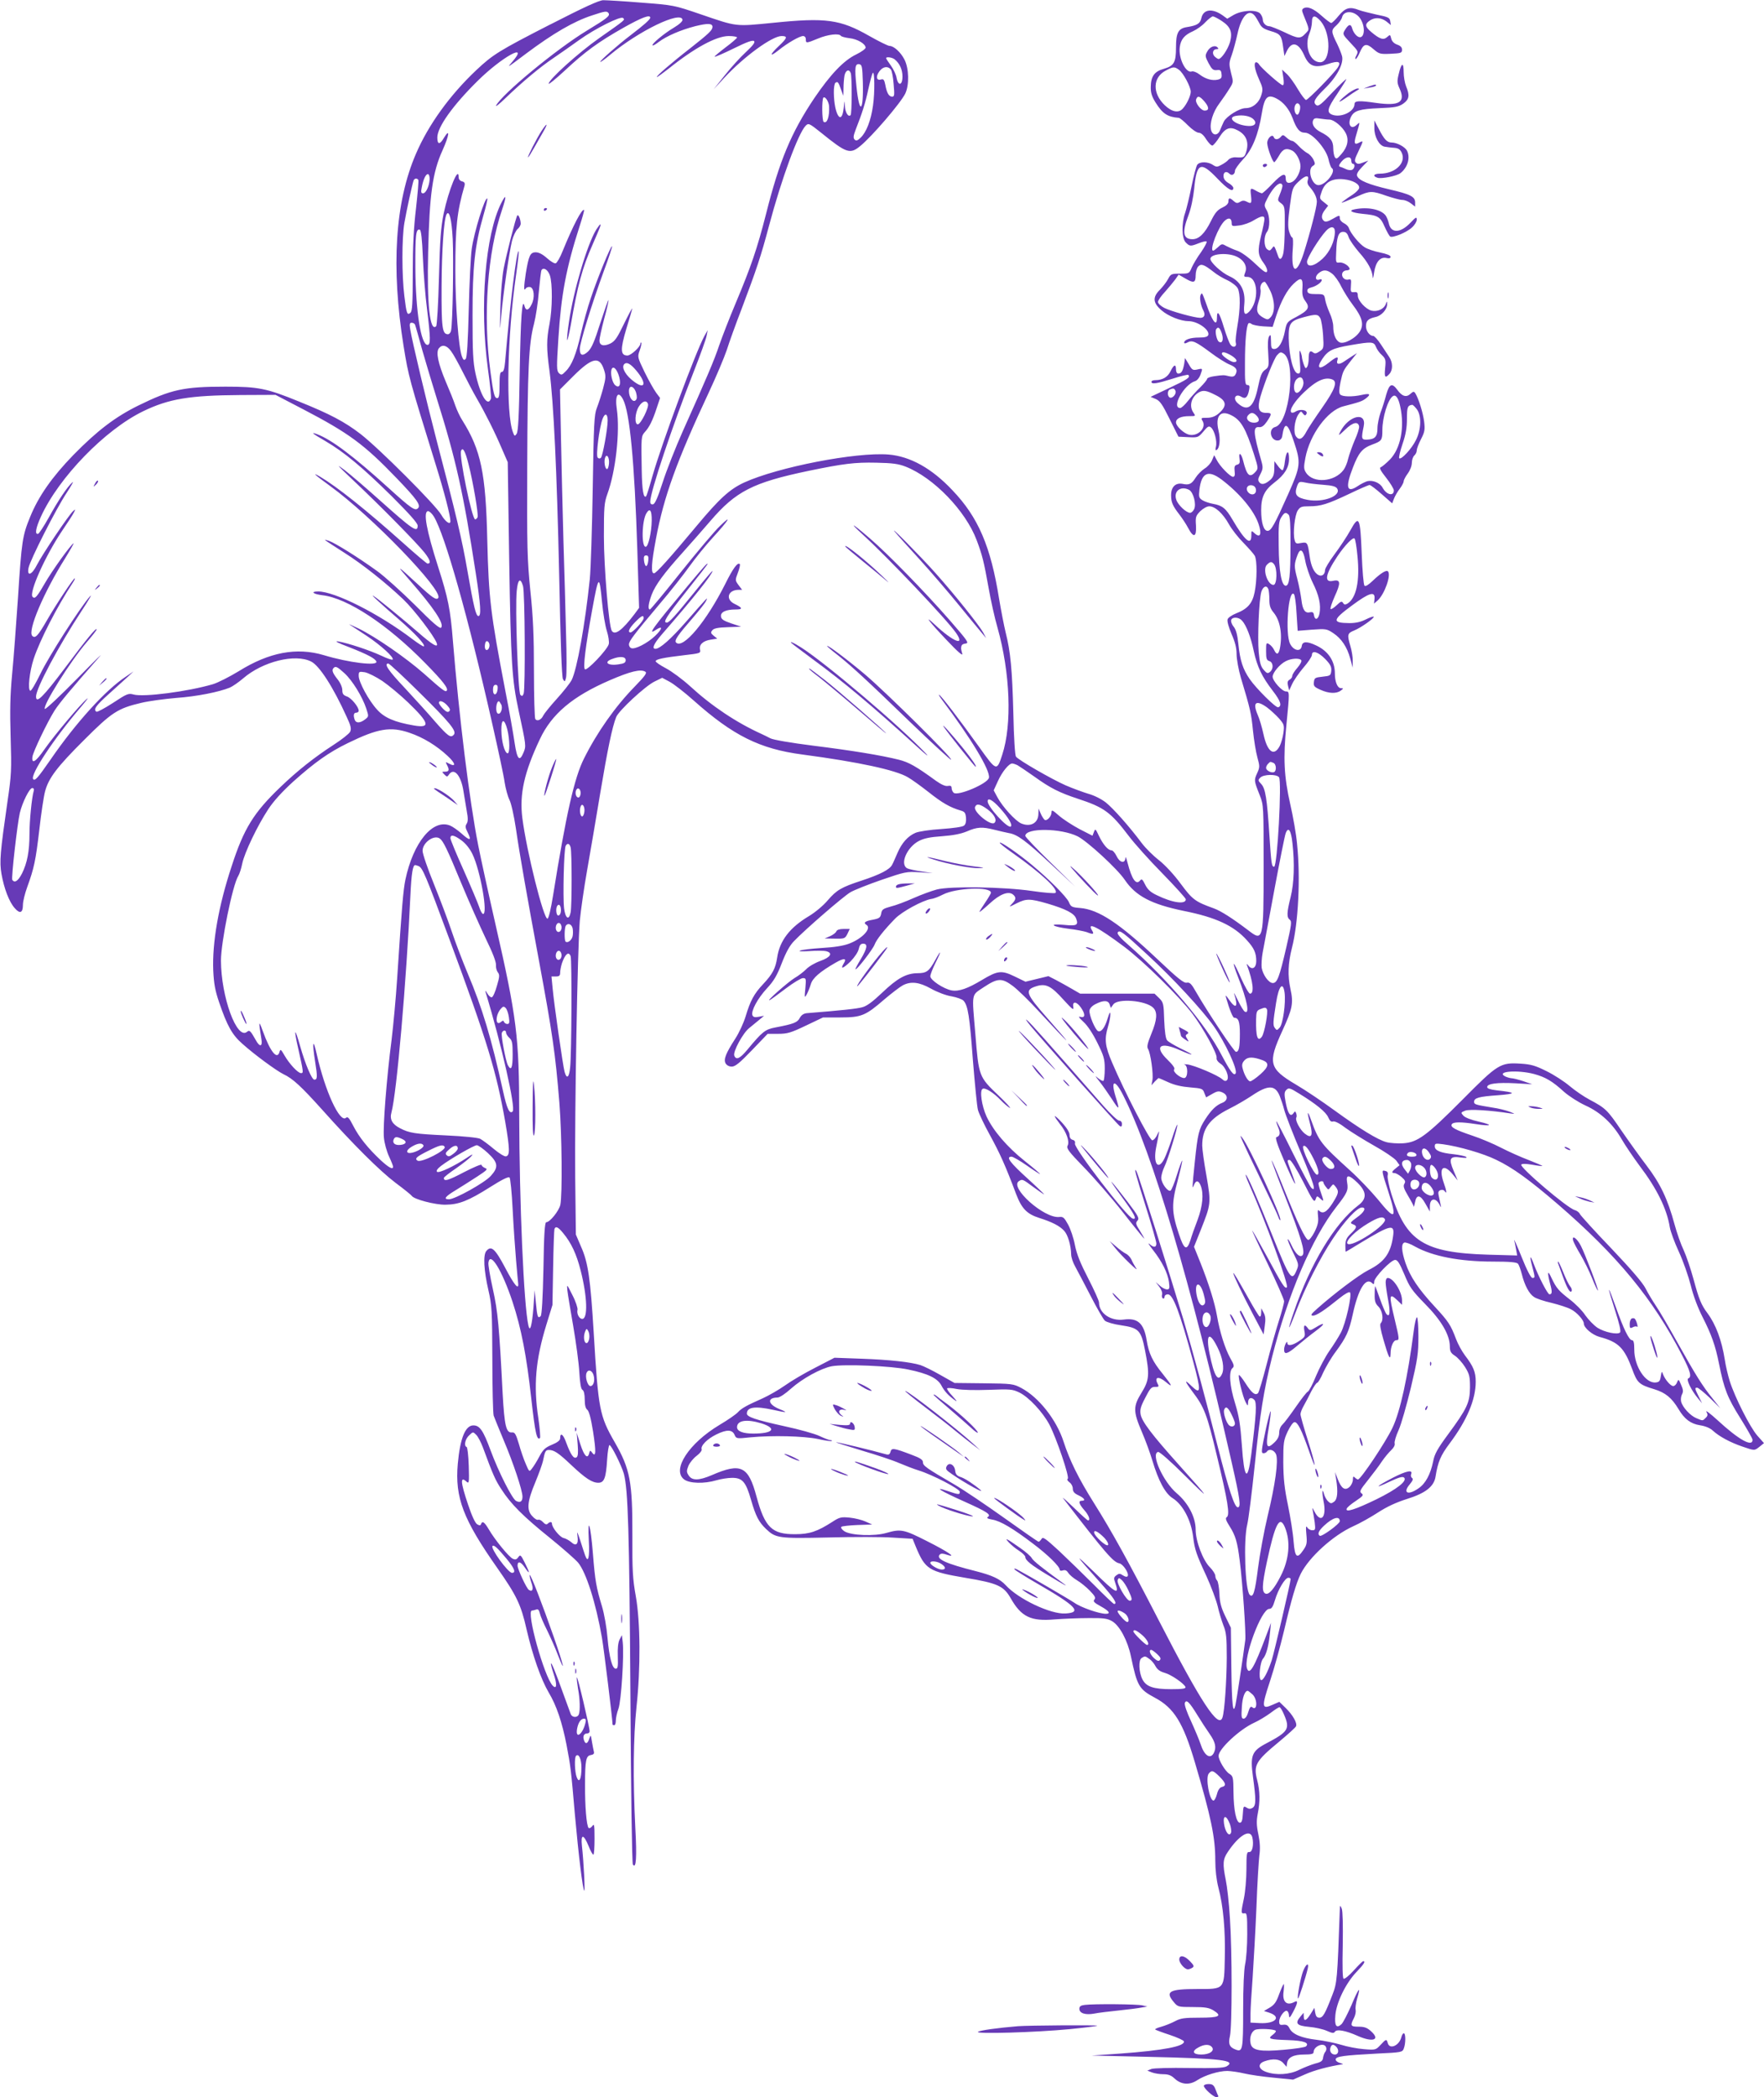 <?xml version="1.0" standalone="no"?>
<!DOCTYPE svg PUBLIC "-//W3C//DTD SVG 20010904//EN"
 "http://www.w3.org/TR/2001/REC-SVG-20010904/DTD/svg10.dtd">
<svg version="1.0" xmlns="http://www.w3.org/2000/svg"
 width="1077pt" height="1280pt" viewBox="0 0 1077 1280"
 preserveAspectRatio="xMidYMid meet">
<g transform="translate(0,1280) scale(0.1,-0.1)"
fill="#673ab7" stroke="none">
<path d="M3360 12651 c-314 -161 -350 -183 -453 -280 -160 -151 -292 -333
-368 -511 -127 -294 -152 -691 -75 -1172 31 -190 33 -196 196 -723 51 -163 90
-313 90 -346 0 -25 -31 -4 -56 39 -34 60 -381 407 -494 494 -95 73 -185 121
-374 197 -198 81 -249 91 -450 91 -254 0 -331 -17 -531 -115 -140 -69 -250
-152 -397 -302 -130 -134 -213 -252 -264 -378 -47 -114 -52 -148 -74 -490 -11
-165 -27 -376 -36 -470 -12 -129 -14 -222 -9 -385 6 -199 5 -228 -19 -390 -45
-313 -50 -369 -37 -444 16 -90 47 -171 81 -209 32 -37 50 -29 50 21 0 20 12
69 26 107 42 116 52 162 74 350 11 99 27 204 35 234 21 81 73 150 240 316 167
167 203 191 347 225 46 11 142 24 213 30 127 9 261 36 328 63 18 8 54 33 81
56 119 103 318 153 416 103 50 -25 134 -155 216 -336 26 -55 30 -74 22 -92 -6
-12 -51 -48 -101 -80 -117 -76 -220 -157 -325 -258 -163 -156 -223 -253 -297
-481 -81 -244 -120 -469 -113 -639 4 -80 11 -121 36 -194 49 -144 80 -199 142
-253 77 -69 209 -165 250 -185 58 -27 110 -76 236 -216 192 -215 353 -375 451
-449 50 -37 94 -73 97 -78 13 -21 142 -55 206 -54 82 1 139 23 275 109 68 43
109 64 116 57 5 -5 14 -92 19 -194 5 -101 15 -242 21 -313 6 -71 12 -134 13
-142 3 -40 -26 -4 -79 97 -63 119 -86 139 -116 103 -20 -24 -15 -118 13 -239
21 -92 23 -125 24 -420 0 -176 4 -331 8 -345 5 -14 32 -81 61 -150 59 -139
115 -307 115 -345 0 -30 -14 -39 -39 -26 -25 14 -107 177 -156 309 -45 122
-66 152 -105 152 -49 0 -81 -79 -95 -235 -18 -206 33 -339 241 -635 118 -168
145 -224 179 -375 37 -160 88 -305 135 -385 48 -80 82 -182 109 -320 25 -132
27 -146 51 -425 23 -255 48 -456 57 -465 6 -5 -3 175 -14 274 -8 74 10 73 41
-2 11 -29 24 -52 29 -52 4 0 7 44 7 97 0 86 -2 95 -14 77 -8 -10 -18 -15 -22
-11 -13 13 -23 133 -22 267 0 147 6 174 36 178 16 3 21 9 18 20 -2 9 -8 37
-12 62 -7 43 -7 44 -16 18 -11 -33 -24 -36 -33 -8 -8 24 1 40 21 40 8 0 14 6
14 13 0 24 -74 340 -78 329 -2 -6 2 -37 7 -68 12 -64 14 -134 5 -158 -8 -21
-40 -20 -49 1 -4 10 -24 65 -45 123 -50 139 -72 192 -76 187 -2 -2 5 -30 16
-63 22 -64 20 -98 -5 -73 -52 53 -165 459 -127 459 6 0 17 3 26 6 11 4 17 -2
22 -23 3 -15 23 -62 44 -103 20 -41 50 -108 65 -148 51 -131 37 -68 -23 104
-71 203 -142 387 -148 381 -2 -2 2 -22 10 -45 15 -41 8 -61 -15 -46 -14 8 -69
127 -69 148 0 30 20 25 44 -11 33 -48 33 -36 0 29 -24 48 -27 51 -40 33 -10
-14 -18 -16 -33 -9 -24 11 -110 116 -147 180 -27 45 -39 53 -47 32 -3 -10 -9
-10 -23 -2 -12 6 -33 51 -56 120 -47 139 -49 177 -9 140 15 -13 16 -4 13 97
-2 62 -8 114 -13 115 -18 7 -9 49 15 71 24 23 24 23 44 3 11 -11 29 -46 41
-78 60 -163 75 -198 113 -255 57 -89 133 -165 296 -296 79 -64 156 -132 172
-151 49 -60 108 -245 145 -457 12 -68 65 -502 65 -530 0 -3 5 -5 10 -5 6 0 10
13 10 29 0 16 7 48 16 72 17 47 35 327 26 406 l-5 43 -14 -27 c-9 -18 -13 -52
-11 -103 2 -61 0 -75 -12 -75 -22 0 -40 66 -51 190 -5 61 -20 146 -34 192 -34
112 -42 155 -55 321 -14 176 -33 237 -25 80 6 -106 -4 -143 -23 -90 -5 15 -19
56 -30 92 -18 54 -21 58 -16 24 7 -50 -9 -64 -39 -36 -12 10 -33 22 -47 25
-23 6 -70 64 -70 87 0 13 -13 13 -26 0 -7 -7 -16 -4 -28 9 -10 11 -23 18 -30
15 -7 -3 -23 7 -36 22 -36 37 -31 89 18 206 22 53 43 112 47 130 12 60 16 68
36 68 32 0 59 -18 137 -92 86 -81 127 -108 165 -108 36 0 47 28 54 143 3 48
10 87 14 87 12 0 74 -126 88 -175 26 -98 33 -348 40 -1340 3 -613 10 -1036 15
-1045 20 -30 25 42 15 223 -15 299 -12 555 7 737 26 240 24 519 -4 677 -19
106 -22 156 -21 375 1 323 -14 402 -107 564 -94 163 -101 201 -129 669 -20
329 -34 429 -77 525 l-32 75 -4 345 c-4 402 14 1403 28 1570 6 63 26 203 45
310 19 107 55 319 80 470 44 263 73 403 97 463 15 39 178 190 234 217 l47 23
45 -24 c25 -13 92 -65 149 -116 238 -212 402 -294 660 -328 347 -46 572 -95
646 -139 23 -13 80 -54 127 -91 82 -65 130 -93 195 -112 25 -7 30 -14 33 -44
2 -23 -2 -40 -12 -48 -9 -8 -66 -16 -138 -21 -69 -4 -139 -15 -158 -23 -47
-20 -84 -62 -110 -122 -12 -27 -26 -61 -33 -73 -14 -29 -74 -60 -187 -97 -122
-40 -152 -57 -206 -120 -27 -32 -76 -73 -114 -96 -118 -70 -180 -151 -195
-254 -10 -66 -28 -100 -85 -161 -56 -59 -79 -102 -108 -199 -12 -39 -40 -100
-63 -135 -58 -90 -72 -126 -59 -150 7 -12 21 -20 38 -20 21 0 48 22 123 100
l96 100 64 0 c56 0 77 6 169 50 l105 50 105 0 c129 0 155 11 268 109 46 39 97
78 114 87 50 26 100 20 172 -20 37 -21 92 -42 125 -47 33 -6 66 -18 74 -27 27
-30 37 -94 57 -362 12 -146 25 -283 31 -305 6 -22 39 -92 74 -155 59 -108 93
-182 159 -358 34 -89 66 -122 142 -146 76 -24 124 -48 151 -78 23 -24 42 -90
43 -144 0 -17 11 -51 25 -75 13 -24 56 -105 94 -179 38 -74 77 -142 87 -151
11 -9 55 -22 99 -28 108 -16 122 -30 146 -153 29 -148 26 -182 -21 -258 -52
-84 -52 -114 1 -238 23 -53 52 -133 65 -177 37 -124 79 -202 125 -230 62 -40
112 -135 124 -237 9 -75 20 -107 81 -238 29 -64 59 -145 68 -181 8 -36 24 -89
35 -118 18 -44 21 -74 21 -199 -1 -141 -13 -325 -26 -364 -23 -74 -131 91
-387 588 -188 365 -290 549 -397 719 -95 151 -149 261 -186 375 -43 134 -152
272 -258 328 -49 26 -57 27 -230 29 l-178 2 -87 49 c-47 27 -102 54 -121 60
-61 19 -190 33 -360 39 l-165 6 -118 -61 c-65 -33 -148 -82 -184 -108 -37 -26
-99 -62 -137 -79 -99 -44 -128 -60 -151 -85 -11 -12 -61 -47 -112 -77 -187
-112 -292 -273 -217 -332 33 -26 124 -28 198 -6 27 8 70 15 96 15 63 0 84 -24
116 -136 28 -97 47 -134 91 -176 59 -56 76 -59 380 -52 153 4 331 4 397 -1
l118 -7 19 -47 c58 -140 79 -153 302 -191 199 -33 235 -50 278 -125 64 -113
123 -142 268 -129 53 4 146 8 206 8 93 1 115 -2 145 -19 46 -27 95 -118 115
-215 38 -181 49 -200 146 -252 117 -62 173 -153 244 -393 99 -335 125 -458
125 -601 0 -57 7 -118 19 -165 30 -113 43 -261 39 -429 -4 -195 0 -190 -168
-190 -170 0 -198 -15 -144 -79 25 -30 27 -31 117 -31 75 0 98 -4 125 -20 57
-35 37 -45 -84 -45 -92 0 -115 -3 -149 -21 -22 -12 -60 -27 -84 -34 -23 -6
-41 -14 -38 -17 3 -3 43 -18 89 -33 45 -15 84 -33 86 -39 10 -30 -125 -56
-388 -75 l-175 -12 350 -8 c442 -10 537 -21 474 -58 -19 -10 -72 -12 -229 -10
-114 2 -217 -1 -230 -6 l-25 -10 28 -11 c16 -6 47 -11 70 -11 30 0 48 -7 67
-25 41 -39 92 -43 139 -12 47 31 131 57 185 57 23 -1 68 -7 101 -15 33 -8 114
-20 180 -26 l120 -12 73 32 c58 26 147 49 230 62 4 1 -4 4 -18 8 -14 4 -25 13
-25 21 0 19 49 25 253 36 150 7 154 8 163 31 12 31 12 93 0 93 -5 0 -12 -11
-15 -24 -13 -52 -72 -77 -83 -36 -7 26 -10 26 -44 -11 -29 -31 -31 -32 -102
-26 -40 3 -102 15 -140 27 -37 11 -104 25 -148 30 -93 11 -148 34 -166 70 -9
19 -19 24 -38 22 -20 -3 -25 1 -25 20 1 29 34 73 49 64 6 -4 11 -17 11 -29 1
-17 7 -11 25 23 30 57 32 75 6 60 -46 -24 -73 3 -64 65 3 25 3 45 1 45 -3 0
-15 -27 -28 -61 -17 -48 -29 -65 -57 -82 l-36 -21 34 -11 c75 -26 35 -68 -59
-63 l-57 3 0 55 c0 30 6 129 13 220 6 91 17 282 23 425 5 143 14 287 18 320 6
41 4 80 -6 129 -12 56 -12 82 -4 125 15 74 14 139 -3 205 -24 92 -10 117 133
235 54 45 102 88 104 95 8 20 -20 69 -63 111 l-39 38 -41 -18 c-67 -30 -69
-16 -16 144 26 78 64 217 86 309 45 192 74 290 102 347 51 101 196 233 319
289 41 18 110 57 153 85 54 35 110 61 176 82 113 35 166 76 175 138 14 88 31
128 85 200 106 141 160 268 160 378 0 59 -14 93 -66 161 -18 24 -43 69 -54 99
-33 87 -45 106 -132 200 -98 106 -149 182 -177 265 -24 72 -27 116 -7 124 8 3
38 -8 67 -25 107 -59 272 -91 475 -91 102 0 144 -4 152 -13 6 -7 16 -35 23
-62 17 -69 45 -122 75 -141 14 -10 62 -26 107 -36 44 -11 98 -28 118 -39 36
-18 79 -66 79 -87 0 -26 52 -70 97 -82 115 -31 150 -66 199 -198 30 -82 41
-93 134 -121 69 -21 107 -53 148 -121 36 -61 74 -90 131 -99 33 -5 62 -17 79
-33 38 -35 106 -72 180 -97 76 -26 73 -26 106 0 l26 21 -40 45 c-45 51 -137
233 -169 333 -11 36 -25 94 -30 130 -19 120 -55 216 -106 285 -38 50 -53 88
-85 207 -17 62 -44 142 -60 177 -17 35 -42 106 -56 158 -42 155 -87 249 -170
358 -42 55 -112 153 -156 217 -84 124 -96 135 -194 187 -34 18 -88 55 -120 82
-33 28 -96 69 -141 91 -68 34 -95 42 -158 46 -124 8 -140 -2 -354 -218 -223
-224 -276 -262 -364 -268 -34 -2 -80 1 -102 7 -53 14 -162 81 -319 195 -70 51
-175 122 -233 156 -166 98 -174 132 -83 330 61 133 68 167 49 253 -18 84 -15
157 9 252 39 151 53 429 31 636 -5 57 -24 165 -41 239 -39 172 -44 284 -24
484 20 204 20 206 -3 206 -23 0 -81 64 -81 90 0 24 44 77 81 95 32 17 85 20
94 5 4 -6 -7 -26 -24 -46 -17 -19 -31 -41 -31 -49 0 -8 -7 -18 -16 -23 -13 -7
-15 -17 -10 -38 l7 -28 18 39 c10 22 41 67 69 100 29 33 52 68 52 78 0 30 38
19 81 -25 32 -33 39 -48 37 -72 -3 -29 -6 -31 -53 -36 -46 -5 -50 -7 -53 -33
-3 -24 2 -30 40 -47 51 -23 97 -25 124 -5 17 13 18 14 1 15 -21 0 -37 38 -37
90 0 76 -41 137 -115 171 -55 26 -83 25 -87 -3 -5 -38 -49 -31 -71 12 -32 62
-11 338 23 304 6 -6 13 -58 16 -117 l7 -107 88 7 c84 6 90 5 129 -21 50 -33
85 -85 104 -156 l15 -55 0 41 c1 22 -6 63 -14 90 -21 71 -19 79 23 96 42 17
126 77 119 84 -3 3 -25 -5 -49 -17 -30 -15 -60 -22 -100 -22 -107 1 -104 19
17 108 105 78 142 89 137 40 l-3 -29 22 19 c43 39 84 156 63 178 -10 10 -45
-12 -91 -56 -27 -26 -46 -38 -52 -32 -6 6 -13 92 -17 193 -9 227 -16 242 -69
146 -21 -38 -65 -104 -97 -147 -32 -43 -58 -86 -58 -96 0 -27 -20 -42 -41 -30
-26 13 -45 55 -53 114 -12 85 -14 88 -52 81 -30 -6 -34 -4 -40 19 -11 43 1
150 19 179 15 23 24 26 70 26 71 0 112 13 245 76 62 30 118 54 124 54 6 0 39
-25 74 -56 l64 -56 11 29 c6 15 21 42 35 60 13 17 24 38 24 45 0 8 11 29 25
48 14 19 25 47 25 66 0 17 7 37 15 44 8 7 15 21 15 31 0 11 12 42 26 69 22 43
25 56 19 107 -7 55 -34 141 -54 173 -8 12 -13 12 -30 -4 -25 -23 -51 -15 -79
24 -33 45 -49 38 -68 -27 -8 -32 -24 -82 -35 -111 -10 -29 -19 -72 -19 -96 0
-50 -15 -67 -62 -69 -36 -2 -38 5 -22 81 19 92 -92 67 -143 -33 -14 -27 -11
-26 30 13 46 45 79 52 85 20 2 -9 -10 -48 -27 -85 -16 -38 -34 -89 -40 -113
-5 -24 -18 -55 -28 -68 -55 -74 -185 -84 -229 -17 -14 22 -15 33 -4 91 27 142
135 289 231 314 101 26 116 31 139 49 32 25 24 32 -25 21 -57 -13 -121 -12
-133 3 -7 8 -7 30 2 73 15 69 16 72 65 134 l36 45 -30 -19 c-16 -11 -39 -25
-50 -33 -29 -20 -48 -17 -40 7 9 28 -4 25 -54 -15 -57 -45 -76 -33 -38 24 35
52 62 66 175 85 128 22 140 21 153 -11 5 -14 21 -37 36 -50 23 -22 25 -30 20
-79 -6 -57 0 -65 26 -36 22 24 21 70 -1 103 -9 14 -32 49 -51 77 -19 29 -40
52 -47 52 -22 0 -44 30 -44 59 0 33 13 46 57 56 37 7 73 47 72 79 0 20 -1 20
-9 -2 -12 -29 -51 -46 -86 -38 -36 9 -84 62 -84 92 0 19 -5 23 -22 21 -21 -2
-23 2 -20 40 3 37 1 41 -15 37 -24 -7 -46 18 -37 40 3 9 15 16 25 16 10 0 19
4 19 8 0 18 -39 43 -62 40 -22 -3 -23 -1 -20 62 3 95 14 125 42 125 17 0 26
-8 34 -32 6 -18 35 -59 64 -93 54 -60 81 -111 83 -152 1 -13 5 2 9 32 10 63
38 95 77 85 15 -3 23 -1 23 8 0 8 -24 18 -64 26 -35 7 -77 21 -94 32 -32 19
-87 86 -97 118 -3 10 -17 23 -30 29 -14 7 -25 20 -25 31 0 19 -2 19 -42 -4
-31 -18 -46 -21 -55 -13 -18 15 -16 39 7 68 l19 25 -27 22 c-27 21 -27 22 -12
65 20 57 64 81 134 74 57 -6 99 -30 94 -54 -2 -9 -19 -26 -38 -39 -19 -12 -44
-29 -55 -38 -19 -14 -19 -15 5 -6 14 5 51 21 83 35 71 32 84 32 172 1 39 -13
82 -25 96 -25 15 0 38 -9 53 -21 l26 -20 0 25 c0 36 -27 50 -160 81 -124 29
-184 54 -194 81 -5 12 5 29 31 56 l37 38 -32 -12 c-25 -10 -34 -10 -44 0 -10
10 -6 24 15 67 32 67 33 69 6 55 -29 -16 -34 -6 -20 42 27 93 26 85 3 65 -35
-32 -57 6 -32 53 19 35 53 45 170 50 99 4 119 8 148 28 36 26 40 50 17 105 -8
20 -15 59 -15 87 0 63 -14 58 -30 -11 -11 -44 -10 -56 5 -89 38 -84 -1 -108
-143 -88 -103 15 -132 14 -132 -7 0 -46 -82 -85 -136 -65 -36 14 -30 39 31
128 30 45 55 85 55 89 0 4 -38 -32 -85 -81 -70 -75 -86 -87 -99 -77 -22 18
-10 39 56 104 70 68 113 150 102 194 -4 15 -17 48 -29 73 -39 78 -39 86 -6
115 16 15 32 37 35 50 11 45 79 40 111 -8 40 -62 21 -144 -24 -103 -11 10 -22
29 -25 42 -8 30 -22 28 -44 -8 -16 -26 -15 -28 31 -77 52 -55 51 -54 37 -82
-6 -10 -7 -19 -3 -19 4 0 16 18 25 40 23 54 40 59 84 20 34 -29 40 -31 105
-28 63 3 69 5 69 25 0 14 -9 24 -30 31 -19 7 -32 20 -36 37 -6 25 -7 25 -25 9
-22 -20 -45 -13 -97 31 -38 32 -40 48 -10 69 31 22 70 20 103 -5 l27 -22 -4
24 c-3 21 -12 26 -83 40 -44 10 -93 22 -108 28 -56 22 -83 14 -123 -34 -20
-25 -41 -45 -46 -45 -6 0 -32 20 -59 44 -49 44 -87 60 -111 45 -10 -6 -10 -14
-1 -36 40 -99 39 -90 13 -118 -31 -33 -44 -32 -131 10 -41 19 -81 35 -89 35
-21 0 -40 20 -40 40 0 9 -6 25 -14 35 -20 28 -111 24 -164 -6 l-39 -23 -29 21
c-63 44 -117 37 -129 -17 -7 -33 -25 -45 -87 -55 -54 -8 -68 -34 -68 -125 0
-91 -12 -112 -75 -130 -57 -16 -78 -46 -79 -109 -1 -36 6 -59 29 -96 43 -69
74 -89 142 -94 7 -1 32 -21 56 -46 25 -25 54 -45 66 -45 13 0 30 -14 46 -41
15 -22 31 -39 38 -37 7 3 26 25 42 51 36 57 65 67 113 41 49 -26 67 -68 53
-122 -12 -43 -15 -45 -67 -42 -18 1 -36 -6 -44 -15 -7 -9 -27 -23 -43 -31 -25
-14 -31 -14 -52 0 -30 20 -79 21 -95 1 -6 -8 -22 -67 -35 -132 -13 -65 -31
-138 -39 -162 -23 -64 -21 -156 4 -181 24 -24 29 -24 80 -4 23 9 44 14 47 10
4 -3 -12 -33 -34 -65 -23 -31 -48 -74 -57 -94 -15 -36 -16 -37 -71 -37 -53 0
-57 -2 -73 -32 -9 -18 -32 -47 -49 -65 -47 -46 -45 -81 9 -127 41 -36 118 -66
165 -66 56 0 131 -54 120 -85 -5 -11 -21 -15 -57 -15 -52 0 -90 -13 -90 -31 0
-6 7 -6 20 1 29 16 50 6 139 -60 42 -32 96 -66 119 -75 42 -17 51 -35 33 -64
-6 -9 -18 -12 -37 -7 -33 8 -34 8 -91 0 -24 -3 -43 -11 -43 -16 0 -6 -19 -29
-42 -52 -24 -23 -58 -61 -76 -84 -18 -23 -39 -42 -46 -42 -57 0 23 144 91 164
12 4 26 21 32 38 15 41 15 41 -19 33 -27 -6 -32 -3 -52 32 l-23 38 -5 -36 c-8
-43 -17 -59 -36 -59 -8 0 -14 10 -14 25 0 35 -13 31 -33 -10 -17 -36 -49 -55
-93 -55 -13 0 -24 -4 -24 -10 0 -17 35 -11 130 19 49 16 92 26 95 23 14 -15
-4 -27 -112 -78 l-118 -56 31 -13 c26 -11 41 -33 85 -122 l54 -108 60 -3 c59
-3 61 -2 92 34 27 33 34 36 47 25 21 -18 38 -84 30 -117 -5 -18 -3 -25 4 -20
19 11 24 65 12 117 -22 90 11 130 79 94 58 -29 88 -82 137 -237 27 -85 27 -88
9 -108 -35 -39 -52 -24 -75 68 -12 48 -29 57 -22 11 3 -24 0 -31 -15 -35 -15
-4 -18 -12 -15 -40 3 -24 0 -34 -10 -34 -17 0 -81 65 -100 104 l-15 28 -13
-31 c-7 -17 -27 -40 -46 -51 -18 -12 -42 -36 -54 -55 -24 -39 -40 -47 -80 -38
-43 8 -70 -19 -70 -69 0 -44 10 -66 52 -120 16 -21 40 -57 52 -80 33 -63 52
-57 48 14 -4 53 -1 60 26 88 18 17 41 30 55 30 36 0 83 -43 120 -109 17 -31
57 -82 89 -114 32 -33 63 -68 69 -79 15 -28 14 -150 -1 -223 -14 -69 -44 -102
-114 -129 -25 -10 -48 -26 -51 -36 -4 -11 7 -49 24 -89 22 -50 31 -85 31 -124
0 -30 12 -95 26 -143 58 -192 64 -221 74 -323 6 -58 18 -132 27 -164 15 -54
15 -60 -2 -97 -19 -42 -19 -45 17 -135 23 -59 23 -66 23 -435 0 -452 -2 -459
-95 -387 -95 72 -165 117 -209 133 -114 41 -130 53 -202 150 -41 56 -95 114
-133 144 -35 27 -82 74 -104 103 -77 103 -174 212 -220 249 -27 21 -70 43
-106 53 -33 10 -96 33 -140 52 -86 38 -286 153 -303 175 -6 8 -13 114 -16 263
-7 268 -17 377 -47 495 -10 41 -28 134 -40 205 -51 320 -127 498 -285 663
-126 134 -258 207 -390 218 -199 16 -676 -77 -882 -171 -88 -41 -150 -97 -290
-265 -166 -199 -247 -289 -260 -289 -20 -1 -16 62 12 211 48 257 126 473 324
896 45 96 93 211 108 255 14 45 55 159 91 252 91 241 117 318 168 510 76 286
178 562 223 608 17 17 21 16 97 -45 152 -123 174 -130 235 -80 70 56 247 262
276 321 25 52 23 154 -5 208 -23 45 -65 83 -91 83 -9 0 -64 27 -124 61 -177
101 -265 113 -587 80 -234 -23 -217 -25 -445 53 -158 54 -162 55 -357 70 -109
9 -214 15 -235 15 -27 -1 -118 -43 -323 -148z m356 68 c9 -16 -8 -30 -133
-106 -185 -112 -519 -388 -554 -457 -6 -11 20 9 57 45 105 101 213 191 295
246 41 28 110 76 154 108 99 71 255 149 269 135 12 -12 21 -6 -146 -123 -129
-91 -308 -253 -308 -278 0 -6 44 30 98 80 123 115 205 175 359 262 112 63 163
82 163 61 0 -11 -40 -46 -120 -107 -80 -61 -190 -158 -185 -163 2 -2 30 18 62
45 174 145 429 268 440 213 2 -9 -18 -28 -53 -49 -61 -36 -138 -101 -130 -108
3 -3 20 7 38 21 48 36 133 73 222 96 77 19 106 18 106 -4 0 -20 -21 -40 -135
-130 -115 -89 -214 -175 -204 -176 4 0 35 23 70 50 158 127 292 200 368 200
28 0 51 -4 51 -9 0 -4 -32 -32 -71 -61 -38 -29 -68 -54 -66 -56 2 -3 55 20
118 51 81 40 116 52 123 44 8 -7 -7 -27 -50 -67 -34 -31 -92 -95 -129 -142
l-68 -85 66 71 c120 129 291 254 349 254 39 0 35 -12 -17 -61 -57 -54 -59 -71
-2 -26 54 44 129 87 150 87 10 0 17 -8 17 -20 0 -25 2 -25 75 5 60 25 129 33
139 16 3 -4 26 -11 52 -14 49 -5 99 -35 99 -58 0 -7 -26 -26 -57 -41 -77 -37
-157 -121 -257 -268 -140 -209 -212 -380 -294 -706 -54 -212 -93 -325 -186
-546 -38 -90 -82 -204 -99 -253 -31 -93 -76 -199 -222 -524 -45 -101 -101
-243 -124 -315 -30 -93 -47 -132 -59 -134 -11 -2 -17 3 -17 16 0 59 135 462
265 792 40 102 76 201 79 220 l7 35 -20 -35 c-54 -100 -258 -649 -317 -854
-18 -65 -36 -122 -39 -125 -16 -15 -25 37 -27 159 -4 204 -3 208 19 233 27 29
47 69 72 145 l21 63 -24 32 c-13 18 -45 74 -70 125 -44 92 -45 93 -30 134 8
23 12 43 9 46 -3 3 -5 1 -5 -5 0 -20 -58 -73 -79 -73 -43 0 -45 36 -7 163 20
64 36 120 36 124 0 5 -23 -38 -51 -95 -41 -85 -55 -105 -83 -119 -41 -19 -66
-12 -66 19 0 13 13 72 29 133 17 60 28 111 26 113 -2 2 -24 -61 -50 -140 -35
-111 -52 -151 -74 -173 -34 -31 -51 -26 -51 15 0 37 72 271 145 471 31 83 54
153 52 156 -7 6 -91 -199 -130 -317 -20 -58 -46 -154 -60 -215 -29 -128 -56
-195 -93 -231 -23 -24 -27 -25 -42 -11 -14 15 -14 36 -3 209 17 268 47 431
130 688 17 52 29 96 27 98 -12 11 -67 -94 -131 -251 -15 -38 -34 -71 -42 -74
-7 -3 -31 11 -53 31 -27 24 -50 36 -69 36 -34 0 -43 -20 -61 -130 -12 -82 -13
-110 -1 -92 5 8 17 12 27 10 25 -4 31 -66 9 -107 -18 -37 -35 -40 -43 -8 -14
53 -23 -65 -29 -406 -4 -265 -9 -362 -19 -375 -11 -16 -13 -15 -22 9 -45 116
-35 592 19 962 11 77 18 141 16 143 -12 13 -52 -307 -83 -673 -4 -45 -10 -63
-20 -63 -11 0 -14 -18 -14 -80 0 -62 -3 -80 -14 -80 -17 0 -23 22 -42 163 -46
340 -18 726 71 986 28 84 27 103 -4 43 -99 -194 -134 -636 -82 -1014 13 -92
21 -174 18 -182 -20 -53 -65 22 -94 155 -15 69 -18 131 -18 354 0 300 14 428
66 609 16 55 27 102 24 104 -13 13 -81 -205 -95 -308 -6 -41 -14 -206 -18
-367 -5 -207 -11 -296 -19 -304 -10 -10 -15 -6 -23 16 -20 53 -40 309 -40 525
0 263 10 359 56 516 4 16 0 23 -15 27 -13 3 -21 13 -21 27 0 70 -61 -80 -91
-222 -17 -84 -23 -157 -29 -391 -4 -164 -12 -293 -17 -298 -38 -38 -57 132
-49 451 8 353 27 489 88 623 41 91 47 139 8 75 -25 -43 -40 -41 -40 3 0 63 95
196 245 344 147 146 320 242 213 118 -35 -40 -34 -39 83 49 167 125 293 198
404 234 81 27 91 28 101 13z m3944 -14 c7 -8 20 -30 29 -47 13 -26 27 -35 70
-48 59 -17 66 -26 76 -104 l7 -48 16 33 c30 59 70 48 104 -27 30 -70 65 -82
148 -54 62 21 81 14 57 -23 -25 -38 -181 -197 -193 -197 -6 0 -28 29 -49 64
-21 36 -51 78 -67 93 l-30 28 7 -47 c5 -33 4 -48 -4 -48 -12 0 -130 104 -144
127 -4 7 -12 13 -17 13 -17 0 -11 -41 16 -102 24 -53 26 -63 15 -98 -14 -48
-53 -80 -96 -80 -37 0 -116 -49 -133 -82 -6 -13 -16 -35 -22 -50 -13 -37 -47
-38 -56 -1 -10 40 12 111 51 162 19 26 46 65 60 88 26 41 26 42 11 98 -13 53
-13 61 4 108 10 29 26 87 35 129 23 108 68 157 105 113z m-202 -32 c55 -36 68
-69 52 -129 -13 -45 -53 -104 -70 -104 -5 0 -15 7 -24 15 -18 18 -11 45 12 45
12 0 13 3 5 11 -16 16 -48 3 -63 -27 -13 -23 -12 -30 9 -70 20 -37 28 -44 50
-42 22 3 27 -2 29 -24 3 -22 -2 -29 -22 -34 -35 -8 -75 3 -113 32 -17 13 -38
21 -46 18 -36 -14 -83 80 -74 148 6 48 29 75 82 98 22 10 56 34 74 54 19 20
40 36 46 36 6 0 30 -12 53 -27z m606 -3 c64 -77 61 -250 -4 -250 -61 0 -98 97
-66 174 9 21 16 54 16 72 0 43 19 44 54 4z m-2602 -232 c31 -25 48 -63 48
-105 0 -55 -26 -60 -36 -8 -3 19 -19 53 -35 75 -16 22 -29 42 -29 45 0 10 37
5 52 -7z m-194 -138 c5 -186 -21 -204 -39 -27 -12 115 -9 140 18 135 16 -3 18
-17 21 -108z m171 76 c6 -7 14 -47 17 -90 6 -66 5 -76 -9 -76 -20 0 -33 23
-42 73 -6 30 -11 36 -25 32 -25 -8 -33 10 -19 37 21 39 56 50 78 24z m1759 -2
c26 -18 72 -104 72 -134 0 -24 -24 -76 -48 -102 -25 -30 -67 -22 -111 20 -76
73 -74 169 6 211 47 25 53 25 81 5z m-2004 -20 c8 -21 8 -249 -1 -257 -14 -14
-33 17 -35 57 -1 37 -2 36 -7 -14 -12 -111 -58 -40 -60 92 -1 31 4 60 10 63
14 9 18 4 34 -42 l14 -38 1 46 c0 26 3 61 6 78 7 33 28 42 38 15z m136 -199
c-13 -92 -41 -163 -76 -196 -19 -18 -27 -20 -36 -11 -10 10 -8 23 6 60 40 102
59 161 77 246 11 49 23 94 27 100 12 19 14 -116 2 -199z m-268 -4 c3 -62 -12
-108 -33 -95 -11 6 -12 138 -2 148 11 10 33 -24 35 -53z m2293 28 c28 -34 28
-54 0 -54 -23 0 -60 49 -52 69 9 24 22 20 52 -15z m438 20 c43 -22 77 -64 98
-118 25 -69 44 -91 77 -91 42 0 126 -95 142 -158 6 -29 16 -55 21 -58 30 -18
-37 -104 -81 -104 -42 0 -70 98 -34 118 14 8 15 13 3 38 -8 16 -25 34 -38 40
-13 7 -36 26 -52 43 -15 17 -33 31 -40 31 -7 0 -22 9 -34 20 -20 18 -23 19
-35 5 -15 -18 -37 -20 -43 -2 -9 23 -42 -8 -40 -38 2 -32 33 -115 43 -115 3 0
16 18 29 40 23 42 45 49 82 30 24 -13 49 -61 49 -95 0 -34 -25 -82 -50 -95
-25 -13 -40 -5 -40 20 0 38 -22 30 -79 -29 -32 -34 -62 -61 -67 -61 -5 1 -20
7 -34 15 -36 21 -38 19 -32 -30 5 -48 2 -51 -28 -35 -14 7 -25 7 -39 -2 -16
-10 -23 -9 -39 5 -24 22 -32 21 -32 -3 0 -13 -13 -26 -37 -37 -30 -14 -45 -32
-70 -83 -37 -75 -73 -110 -112 -110 -58 0 -65 41 -25 146 16 42 29 106 35 162
15 159 39 170 142 62 63 -66 97 -86 97 -57 0 7 -13 21 -30 30 -20 12 -30 26
-30 43 0 25 18 32 37 13 14 -14 33 -3 33 19 0 9 22 40 49 69 57 60 94 152 115
282 16 99 35 118 89 90z m142 -40 c9 -13 -3 -59 -14 -59 -13 0 -22 30 -16 51
7 21 20 25 30 8z m-284 -85 c25 -23 13 -44 -25 -43 -78 2 -142 52 -79 62 41 7
84 -1 104 -19z m466 -4 c27 0 79 -43 99 -82 21 -40 12 -85 -26 -128 -25 -29
-31 -33 -40 -20 -5 8 -10 33 -10 56 0 44 -19 69 -77 98 -37 19 -56 47 -46 71
5 13 14 16 42 11 20 -3 46 -6 58 -6z m133 -250 c0 -11 5 -20 10 -20 16 0 11
-30 -6 -37 -8 -3 -25 -1 -37 5 -12 6 -28 12 -35 14 -10 3 -8 11 8 31 26 32 60
36 60 7z m-5627 -116 c-3 -42 -23 -84 -40 -84 -12 0 -14 8 -8 36 9 50 26 85
39 81 6 -2 10 -17 9 -33z m5361 -6 c-4 -13 1 -27 14 -41 27 -31 42 -62 42 -89
0 -30 -42 -193 -81 -315 -44 -136 -78 -121 -66 28 3 39 2 69 -3 69 -5 0 -14
18 -20 39 -8 29 -6 68 5 152 15 112 16 115 55 152 41 39 66 41 54 5z m-5430 4
c3 -5 -4 -82 -14 -173 -14 -118 -20 -229 -20 -395 0 -187 -3 -234 -14 -243
-20 -17 -24 -7 -37 100 -16 127 -16 357 0 449 13 76 48 235 56 258 5 14 21 16
29 4z m5276 -36 c0 -7 -7 -31 -16 -52 -15 -37 -15 -38 8 -55 22 -17 23 -23 22
-141 0 -68 -4 -140 -8 -160 -7 -37 -22 -50 -31 -25 -26 72 -25 71 -39 51 -12
-15 -16 -16 -30 -5 -20 17 -21 79 -1 105 20 26 19 98 -2 134 -16 28 -16 31 6
73 27 52 59 89 78 89 7 0 13 -6 13 -14z m-5066 -325 c6 -125 0 -512 -10 -558
-2 -13 -11 -23 -19 -23 -35 0 -40 39 -39 290 1 220 14 416 31 443 16 26 31
-33 37 -152z m4956 122 c0 -10 -9 -56 -21 -103 -22 -94 -19 -119 18 -168 14
-19 22 -40 19 -49 -5 -12 -22 0 -75 50 -40 38 -85 70 -108 77 -21 7 -50 20
-65 28 -26 15 -29 15 -51 -6 -13 -12 -26 -22 -30 -22 -25 0 32 149 71 183 24
22 42 15 42 -15 0 -19 4 -20 47 -14 26 3 65 17 87 31 49 29 66 31 66 8z m430
-77 c0 -57 -31 -124 -75 -165 -51 -47 -95 -56 -95 -18 0 23 75 144 117 189 28
30 53 27 53 -6z m-5568 -162 c4 -93 15 -232 25 -309 22 -179 23 -220 3 -220
-40 0 -72 205 -74 465 -1 206 3 245 27 238 8 -3 14 -53 19 -174z m4963 12 c48
-20 72 -60 58 -97 -10 -27 -10 -29 12 -29 67 0 74 -149 11 -213 -27 -26 -35
-12 -29 47 8 82 -23 140 -91 170 -47 21 -116 84 -116 106 0 30 97 40 155 16z
m-135 -96 c19 -16 58 -39 85 -51 27 -13 55 -35 62 -49 17 -33 16 -126 -2 -229
-8 -47 -13 -92 -10 -102 8 -26 -16 -35 -32 -13 -8 10 -26 58 -41 107 -27 90
-42 110 -42 56 0 -50 -22 -29 -51 47 -42 116 -39 110 -48 95 -9 -14 -1 -64 16
-96 14 -27 6 -45 -19 -45 -34 0 -179 40 -220 61 -21 11 -38 27 -38 36 0 9 19
37 43 62 23 26 51 60 63 76 l20 29 38 -22 c54 -32 66 -29 66 17 0 23 7 46 16
55 18 18 35 12 94 -34z m-4053 -20 c17 -49 16 -204 -2 -297 -19 -97 -19 -149
0 -288 25 -190 45 -608 59 -1245 8 -403 16 -622 23 -635 11 -18 12 -18 19 9 4
17 4 136 0 265 -3 130 -10 387 -16 571 -5 184 -12 467 -15 629 l-6 294 83 83
c114 113 159 122 186 36 12 -36 11 -50 -6 -114 -11 -40 -28 -93 -38 -118 -16
-40 -19 -95 -25 -490 -4 -245 -12 -494 -18 -555 -29 -278 -78 -551 -111 -616
-10 -19 -51 -71 -91 -115 -39 -43 -76 -89 -82 -101 -12 -27 -38 -38 -49 -21
-4 7 -8 139 -8 293 0 213 -5 330 -22 490 -19 191 -21 261 -19 760 2 590 9 746
41 867 11 43 25 132 30 199 6 66 13 125 16 130 12 20 39 3 51 -31z m4777 9
c15 -12 40 -46 55 -78 16 -31 47 -81 70 -111 58 -76 69 -119 45 -161 -25 -43
-99 -83 -126 -68 -24 13 -38 49 -38 97 0 20 -10 57 -22 82 -11 25 -24 61 -27
80 -6 34 -7 35 -56 35 -39 0 -50 4 -53 17 -2 12 5 19 25 24 29 7 63 31 63 45
0 5 -6 6 -14 3 -25 -10 -30 18 -6 38 29 24 51 23 84 -3z m-182 -87 c-3 -40 1
-57 18 -80 29 -39 19 -56 -55 -96 -57 -30 -59 -32 -70 -87 -13 -67 -38 -109
-65 -109 -17 0 -20 7 -20 48 -1 39 -2 44 -12 28 -7 -12 -9 -50 -5 -102 5 -81
4 -85 -20 -102 -20 -14 -28 -36 -43 -107 -25 -121 -62 -150 -122 -97 -34 29
-15 63 21 40 25 -15 38 -4 47 40 5 25 3 32 -10 32 -14 0 -16 17 -15 138 0 132
9 225 22 239 4 3 12 1 19 -5 7 -5 39 -12 71 -14 l57 -3 21 65 c31 94 67 160
107 198 45 43 58 37 54 -26z m-196 -18 c29 -62 30 -133 0 -162 -13 -14 -19
-14 -41 -2 -42 23 -48 44 -30 101 10 28 14 60 11 72 -5 21 8 47 25 47 5 0 20
-25 35 -56z m305 -166 c6 -11 14 -58 17 -103 5 -81 4 -83 -22 -100 -19 -13
-29 -15 -39 -6 -19 15 -27 4 -27 -38 0 -20 -4 -43 -10 -51 -7 -11 -11 -9 -19
13 -6 16 -11 36 -12 45 0 9 -5 26 -10 37 -6 13 -7 -6 -3 -57 5 -68 4 -78 -10
-78 -29 0 -55 99 -58 216 -1 91 10 106 92 128 75 20 87 19 101 -6z m-5527 -40
c3 -7 23 -78 45 -158 23 -80 62 -210 87 -290 118 -375 163 -577 239 -1070 30
-193 34 -260 16 -260 -15 0 -28 52 -66 270 -34 197 -70 348 -190 805 -59 226
-149 603 -160 673 -6 35 -4 42 9 42 9 0 18 -6 20 -12z m4926 -54 c12 -37 3
-63 -18 -50 -13 8 -25 62 -17 76 12 19 23 10 35 -26z m-4707 -106 c14 -18 46
-76 72 -128 26 -52 65 -126 87 -164 49 -84 110 -205 154 -309 l34 -78 9 -607
c10 -616 17 -723 57 -907 47 -218 47 -218 30 -259 -24 -58 -39 -41 -54 60 -7
49 -32 193 -57 319 -90 470 -101 559 -110 920 -9 408 -39 549 -152 729 -14 21
-33 62 -43 90 -9 28 -36 95 -59 148 -46 110 -61 179 -41 203 20 24 47 18 73
-17z m4765 -28 c34 -21 42 -40 16 -40 -19 0 -74 38 -74 51 0 15 22 10 58 -11z
m319 12 c78 -50 35 -426 -51 -448 -47 -12 -27 -91 21 -82 10 2 19 12 21 23 14
95 33 88 71 -28 45 -133 42 -152 -35 -325 -83 -186 -103 -222 -125 -222 -24 0
-39 50 -39 126 0 81 20 122 81 169 62 47 89 91 89 144 0 60 -17 50 -25 -14 -3
-30 -10 -55 -15 -55 -5 0 -18 12 -29 28 l-20 27 -1 -46 c0 -34 -6 -50 -22 -66
-33 -29 -55 -34 -69 -17 -10 13 -9 22 6 50 16 31 17 41 7 77 -51 177 -53 214
-15 210 16 -2 30 8 48 34 32 48 31 53 -5 53 -45 0 -55 28 -35 98 26 89 84 235
102 254 18 20 23 21 40 10z m-3952 -104 c64 -76 56 -119 -13 -68 -50 36 -79
85 -62 106 15 17 38 6 75 -38z m-104 -40 c12 -47 0 -70 -25 -49 -18 15 -31 73
-22 97 10 25 34 0 47 -48z m4177 -30 c4 -29 -29 -75 -46 -64 -17 11 -15 62 4
81 21 21 38 14 42 -17z m176 16 c34 -13 17 -60 -60 -170 -42 -60 -86 -126 -97
-147 -24 -47 -45 -57 -64 -31 -18 23 -10 96 13 133 16 23 18 23 29 7 9 -12 15
-14 20 -5 16 24 -32 37 -65 17 -10 -7 -22 -9 -26 -5 -14 14 20 68 77 122 75
72 129 96 173 79z m-4250 -82 c6 -24 6 -36 -3 -45 -17 -16 -41 17 -41 56 0 40
31 32 44 -11z m3293 12 c7 -19 -20 -49 -36 -40 -15 10 -14 43 2 49 21 9 27 7
34 -9z m244 -25 c69 -34 74 -66 18 -114 -21 -17 -42 -25 -70 -25 -36 0 -38 -1
-27 -19 26 -42 -29 -97 -83 -84 -32 8 -79 52 -79 75 0 24 30 38 80 38 41 0 41
0 26 22 -28 40 -12 98 35 124 26 14 45 11 100 -17z m-5572 -86 c280 -146 373
-214 572 -421 123 -128 150 -165 131 -184 -18 -18 -41 -2 -179 123 -215 195
-348 295 -435 328 -45 17 -33 6 50 -42 113 -66 227 -161 405 -337 107 -107
157 -163 157 -178 0 -46 -28 -27 -235 158 -77 69 -171 150 -210 180 -58 44
-49 34 50 -60 162 -152 390 -384 437 -443 35 -45 41 -67 18 -67 -4 0 -72 57
-151 128 -225 201 -401 341 -504 402 -55 32 -35 13 60 -56 253 -183 690 -636
661 -683 -11 -17 -37 1 -124 82 -131 121 -138 125 -52 27 148 -169 215 -269
193 -291 -8 -8 -54 32 -159 138 -82 81 -186 175 -232 208 -115 83 -256 171
-294 184 -38 12 -45 17 95 -73 111 -70 254 -184 359 -284 67 -64 186 -220 204
-266 13 -35 -26 -12 -116 67 -93 81 -240 201 -270 220 -24 15 48 -51 157 -145
96 -83 161 -153 151 -163 -3 -3 -34 17 -70 44 -204 155 -474 291 -575 291 -50
0 -32 -16 26 -23 153 -18 397 -179 627 -414 108 -110 144 -156 131 -169 -8 -9
-26 4 -138 104 -109 96 -298 227 -402 277 -40 19 -63 29 -53 23 10 -7 58 -38
105 -69 86 -57 170 -133 158 -145 -3 -3 -34 7 -69 24 -71 33 -203 77 -263 87
-26 4 -3 -9 64 -34 115 -45 162 -70 169 -89 9 -28 -168 -7 -320 39 -167 50
-335 18 -521 -98 -56 -34 -127 -70 -157 -79 -153 -45 -423 -80 -484 -63 -32 9
-41 5 -126 -51 -51 -33 -96 -57 -101 -54 -21 13 -4 37 74 107 45 41 98 89 117
106 l35 33 -47 -32 c-122 -80 -304 -280 -460 -507 -77 -111 -94 -130 -105
-119 -23 23 128 251 291 441 33 39 50 61 37 50 -41 -34 -197 -220 -257 -305
-55 -80 -82 -97 -76 -49 4 31 91 212 135 282 32 49 96 126 273 327 32 36 -28
-23 -133 -130 -105 -107 -195 -191 -199 -187 -17 16 156 292 256 408 33 38 60
73 60 77 0 16 -58 -54 -192 -233 -137 -182 -178 -222 -178 -176 0 50 137 307
276 519 46 70 70 111 53 92 -63 -72 -253 -369 -302 -472 -29 -59 -56 -106 -62
-104 -17 5 -5 117 21 196 39 116 141 315 238 463 10 15 16 27 12 27 -8 0 -115
-161 -170 -257 -54 -94 -71 -112 -89 -94 -30 30 70 266 201 474 33 54 56 95
51 91 -19 -11 -131 -167 -177 -247 -48 -83 -59 -94 -73 -80 -24 24 77 250 180
403 32 47 64 96 71 110 12 23 12 24 -3 11 -24 -19 -189 -265 -221 -328 -31
-62 -62 -74 -52 -20 9 48 169 363 233 459 30 46 46 75 35 64 -31 -27 -86 -109
-145 -216 -29 -52 -58 -96 -64 -98 -22 -6 -15 35 17 105 109 239 391 530 624
643 157 76 283 97 595 99 l213 1 167 -87z m1955 59 c41 -79 70 -382 87 -915
l11 -357 -28 -38 c-76 -100 -120 -132 -139 -102 -18 29 -48 389 -48 575 0 180
2 206 21 259 51 138 78 381 58 518 -13 85 8 118 38 60z m4745 -43 c28 -128 2
-257 -63 -324 -23 -23 -48 -44 -56 -47 -10 -3 -2 -20 33 -64 26 -33 47 -68 47
-77 0 -38 -45 -28 -69 17 -16 29 -59 47 -93 39 -13 -4 -40 -17 -60 -31 -66
-43 -75 -7 -28 114 35 91 57 118 119 141 57 21 61 26 61 88 0 78 34 188 64
207 18 12 34 -11 45 -63z m-4593 16 c8 -20 -44 -125 -62 -125 -21 0 -18 69 6
108 21 34 47 42 56 17z m4693 -31 c31 -39 29 -125 -4 -190 -26 -53 -90 -122
-102 -111 -4 4 5 43 20 87 20 58 27 100 27 154 0 70 4 82 32 85 4 1 16 -11 27
-25z m-975 -43 c21 -24 13 -41 -18 -41 -33 0 -53 25 -36 45 17 20 33 19 54 -4z
m-3964 -28 c0 -50 -30 -215 -41 -227 -6 -6 -13 -6 -20 1 -12 12 10 184 30 237
15 38 31 32 31 -11z m-850 -264 c28 -108 62 -309 56 -325 -3 -8 -10 -14 -15
-14 -19 0 -99 386 -86 418 10 26 25 0 45 -79z m858 0 c-2 -19 -7 -33 -13 -32
-12 3 -19 49 -10 71 10 26 27 -2 23 -39z m1811 -17 c171 -67 367 -270 434
-449 34 -90 44 -130 73 -292 13 -74 37 -183 54 -241 78 -277 90 -592 29 -777
-33 -102 -35 -101 -142 49 -110 154 -235 318 -244 318 -3 0 6 -15 19 -32 176
-234 295 -430 286 -475 -7 -36 -189 -113 -215 -92 -7 6 -13 19 -13 29 0 13 -6
16 -23 13 -15 -3 -39 8 -72 31 -122 89 -167 114 -227 129 -108 27 -284 56
-525 86 -135 17 -245 36 -260 45 -16 8 -39 20 -53 26 -154 70 -303 169 -437
292 -45 41 -111 90 -147 109 -36 19 -64 38 -63 44 4 12 48 21 174 36 99 11
102 13 97 34 -7 30 18 54 66 61 l39 6 -22 18 c-18 15 -19 20 -8 33 9 12 35 17
94 19 l82 3 -60 20 c-47 16 -61 25 -63 42 -4 27 29 43 89 43 46 0 44 10 -6 34
-58 28 -41 86 25 86 l21 0 -22 29 c-21 29 -21 30 -4 75 10 26 15 49 12 53 -13
13 -41 -24 -89 -121 -115 -229 -258 -400 -300 -358 -13 13 9 44 108 158 34 40
68 82 74 95 16 31 12 27 -118 -122 -95 -109 -163 -169 -190 -169 -24 0 -11 30
38 87 197 226 310 369 310 388 0 4 -47 -51 -105 -123 -123 -152 -159 -192
-174 -192 -26 0 -4 35 119 190 72 90 130 165 130 167 0 10 -17 -9 -122 -134
-218 -262 -247 -303 -193 -267 44 29 40 6 -5 -37 -47 -45 -123 -84 -146 -75
-8 3 -14 13 -14 23 1 21 27 56 186 245 67 78 149 183 184 232 35 49 99 128
142 175 96 104 123 148 44 71 -32 -30 -139 -157 -239 -282 -100 -126 -185
-228 -189 -228 -14 0 -9 38 11 91 23 60 75 130 191 259 47 52 122 138 167 190
156 182 260 235 599 306 213 44 283 53 414 50 99 -2 136 -7 179 -24z m1928
-78 c111 -84 201 -191 228 -275 20 -60 9 -85 -25 -54 -20 18 -20 18 -20 -13 0
-66 -40 -32 -115 96 -41 70 -62 87 -120 97 -22 4 -51 14 -64 22 -21 14 -23 20
-18 65 13 103 53 122 134 62z m622 -33 c55 -4 77 -10 85 -23 27 -44 -84 -87
-180 -69 -70 13 -84 32 -64 86 10 25 13 27 48 20 20 -5 70 -11 111 -14z m-411
-29 c4 -28 -24 -40 -45 -19 -21 21 -9 49 19 45 15 -2 24 -11 26 -26z m-408 -2
c26 -14 45 -86 31 -117 -6 -13 -17 -23 -25 -23 -23 0 -73 47 -84 79 -19 53 27
88 78 61z m-3281 -188 c-1 -69 -20 -154 -35 -159 -29 -9 -26 159 3 205 21 34
33 17 32 -46z m-1330 25 c67 -110 208 -607 356 -1262 36 -159 71 -321 76 -360
6 -38 19 -86 29 -106 11 -21 28 -97 40 -177 23 -159 68 -414 140 -802 83 -448
101 -571 125 -868 16 -197 19 -566 6 -626 -9 -38 -64 -106 -86 -106 -9 0 -14
-78 -17 -281 -4 -184 -10 -285 -17 -292 -17 -17 -21 -5 -29 79 l-8 79 -7 -104
c-9 -112 -21 -156 -31 -111 -28 123 -55 745 -56 1285 0 476 -15 595 -145 1164
-42 184 -89 400 -105 480 -54 273 -117 786 -155 1251 -15 190 -29 260 -90 450
-72 225 -93 340 -61 340 8 0 24 -15 35 -33z m5219 11 c8 -8 12 -63 11 -182 0
-193 -7 -251 -29 -251 -26 0 -42 90 -43 245 -2 124 1 150 16 173 19 30 27 33
45 15z m420 -253 c15 -151 -7 -255 -61 -289 -14 -8 -20 -8 -27 4 -8 12 -14 10
-39 -14 -17 -16 -34 -27 -37 -23 -4 4 8 38 25 77 38 82 36 105 -9 95 -58 -13
-49 38 25 149 45 67 96 120 105 109 5 -4 13 -53 18 -108z m-319 -27 c6 -34 26
-94 45 -133 39 -78 52 -136 42 -190 -8 -39 -29 -43 -34 -8 -2 15 -8 19 -23 16
-30 -8 -46 13 -53 74 -4 31 -15 90 -26 132 -20 74 -19 88 2 144 17 45 35 32
47 -35z m-4011 0 c-2 -18 -7 -33 -13 -33 -5 0 -11 15 -13 33 -3 24 1 32 13 32
12 0 16 -8 13 -32z m3820 -21 c22 -26 19 -127 -3 -127 -36 0 -68 96 -40 123
20 20 29 21 43 4z m-4585 -133 c12 -35 15 -631 4 -658 -6 -15 -10 -17 -20 -7
-14 14 -33 537 -22 636 7 70 22 81 38 29z m483 -102 c6 -64 19 -142 29 -173
10 -31 15 -67 12 -80 -9 -35 -134 -166 -146 -154 -12 12 4 139 44 360 40 219
44 222 61 47z m4068 82 c3 -9 6 -37 6 -64 0 -37 6 -55 26 -79 40 -48 55 -133
38 -220 -8 -37 -20 -40 -35 -8 -6 13 -19 28 -30 35 -18 11 -19 9 -19 -42 0
-46 3 -56 20 -61 24 -8 27 -47 4 -66 -14 -11 -19 -10 -39 13 -18 21 -24 44
-30 108 -8 95 2 320 16 368 11 34 33 42 43 16z m-3814 -177 c0 -16 -66 -87
-80 -87 -20 0 -9 25 27 62 39 40 53 47 53 25z m3653 -15 c26 -28 54 -100 72
-187 21 -96 50 -156 117 -243 47 -61 56 -91 32 -99 -14 -5 -134 114 -174 172
-42 61 -59 114 -69 212 -6 58 -14 89 -29 108 -12 14 -18 33 -15 41 7 20 47 18
66 -4z m-4595 -158 c-5 -28 -28 -29 -28 -1 0 13 3 27 7 31 10 10 25 -10 21
-30z m832 -83 c0 -16 -9 -21 -44 -26 -66 -10 -93 14 -38 33 47 18 82 15 82 -7z
m-1265 -192 c194 -191 234 -241 216 -263 -19 -22 -35 -11 -114 79 -39 46 -123
138 -184 204 -104 110 -131 151 -102 151 6 0 89 -77 184 -171z m-452 112 c49
-45 109 -143 133 -215 16 -49 16 -49 -7 -67 -30 -23 -55 -24 -63 -3 -10 27 -7
44 9 44 8 0 15 5 15 12 0 23 -45 78 -72 87 -22 8 -28 16 -28 39 0 17 -12 45
-30 67 -30 38 -36 56 -23 68 12 13 23 7 66 -32z m1837 9 c12 -7 -2 -26 -66
-92 -118 -121 -228 -277 -308 -437 -59 -116 -110 -342 -189 -835 -13 -82 -27
-141 -34 -143 -23 -8 -128 411 -154 615 -18 144 11 277 107 480 72 154 200
262 427 360 125 54 189 70 217 52z m-1605 -57 c38 -26 109 -85 156 -130 131
-126 140 -159 36 -141 -117 20 -180 47 -224 96 -51 55 -113 169 -113 207 0 26
2 27 37 22 21 -4 69 -28 108 -54z m703 -50 c-4 -39 -28 -42 -28 -4 0 21 5 31
16 31 11 0 14 -8 12 -27z m-308 -98 c17 -19 21 -28 13 -36 -8 -8 -18 -5 -37
14 -14 14 -26 31 -26 37 0 18 26 11 50 -15z m330 5 c12 -22 -4 -65 -21 -55
-16 10 -10 75 7 75 2 0 8 -9 14 -20z m4676 -18 c21 -16 54 -46 73 -67 31 -36
33 -41 27 -88 -4 -28 -14 -63 -22 -79 -35 -68 -76 -39 -100 71 -9 42 -25 96
-36 120 -32 75 -9 91 58 43z m-4639 -133 c16 -62 17 -152 1 -147 -19 7 -36 74
-37 141 -1 71 18 74 36 6z m-596 -22 c83 -28 166 -79 232 -141 50 -46 53 -71
7 -46 -20 11 -21 10 -11 -9 16 -30 13 -41 -11 -41 -21 0 -21 -1 -5 -17 16 -16
18 -16 30 2 31 41 73 -11 87 -106 6 -35 15 -90 20 -121 8 -42 8 -62 -1 -76 -9
-14 -8 -25 5 -50 28 -55 16 -57 -39 -7 -22 19 -52 40 -67 46 -105 43 -225
-102 -273 -331 -13 -64 -21 -157 -50 -600 -8 -124 -24 -292 -34 -375 -30 -231
-54 -534 -47 -599 3 -33 17 -84 31 -114 14 -30 25 -58 25 -63 0 -20 -26 -6
-74 38 -79 74 -132 140 -168 209 -26 51 -35 61 -46 51 -38 -31 -127 162 -178
388 -23 103 -29 75 -10 -45 15 -93 14 -110 -5 -110 -15 0 -55 94 -86 203 -34
121 -41 113 -12 -14 32 -143 33 -149 17 -149 -19 0 -71 56 -101 108 -21 37
-25 40 -30 23 -14 -54 -57 -1 -103 127 -25 69 -26 61 -8 -50 8 -47 -10 -51
-34 -7 -33 59 -39 64 -54 51 -62 -51 -158 213 -159 435 0 111 71 462 106 517
7 11 18 45 24 75 14 67 92 230 159 332 33 50 84 106 153 169 130 116 215 177
332 234 184 90 261 103 378 63z m5273 -183 c19 -7 21 -50 4 -57 -18 -6 -48 11
-48 26 0 7 5 18 12 25 14 14 12 14 32 6z m-1561 -15 c12 -7 58 -38 102 -69 97
-70 153 -98 265 -135 162 -53 201 -82 312 -228 34 -45 126 -148 205 -228 79
-81 143 -152 143 -158 0 -33 -81 -22 -177 25 -38 18 -56 34 -71 64 -17 34 -21
38 -32 25 -24 -29 -50 9 -76 110 -7 28 -13 40 -13 28 -2 -36 -35 -29 -54 12
-9 19 -23 35 -31 35 -21 0 -51 35 -77 89 -20 43 -22 45 -30 23 l-9 -23 -80 41
c-43 23 -100 60 -125 82 -39 34 -45 37 -45 20 0 -25 -28 -55 -42 -46 -5 4 -16
20 -24 38 l-13 31 -1 -31 c0 -57 -47 -84 -105 -60 -36 16 -114 101 -146 161
l-22 41 26 57 c26 57 67 107 87 107 6 0 21 -5 33 -11z m1596 -73 c18 -22 -10
-546 -30 -546 -15 0 -17 15 -29 195 -14 220 -24 283 -50 310 -20 21 -20 24 -5
39 20 20 98 22 114 2z m-7603 -83 c-12 -42 -26 -181 -26 -263 0 -106 -14 -178
-46 -242 -23 -45 -45 -60 -59 -38 -7 11 31 343 46 408 16 66 59 152 76 152 9
0 12 -7 9 -17z m3339 -13 c0 -13 -5 -25 -11 -27 -14 -5 -25 22 -17 42 8 23 28
12 28 -15z m2560 -92 c53 -59 79 -104 66 -113 -20 -12 -141 121 -141 154 0 25
31 8 75 -41z m-2537 -22 c-2 -15 -7 -28 -13 -29 -12 -2 -19 38 -10 60 9 25 27
1 23 -31z m2460 15 c42 -31 61 -66 44 -83 -22 -22 -130 67 -119 96 9 23 29 20
75 -13z m41 -125 c31 -8 72 -17 91 -21 51 -8 102 -45 262 -194 l143 -133 -152
149 c-84 82 -153 154 -153 161 0 50 218 48 320 -3 60 -31 242 -198 287 -265
67 -99 162 -149 361 -190 196 -39 305 -90 385 -179 44 -48 57 -78 57 -127 0
-42 -25 -57 -48 -28 -8 11 -12 12 -9 4 38 -101 46 -175 19 -175 -7 0 -31 42
-54 93 -22 51 -42 91 -45 89 -2 -3 9 -38 25 -78 57 -145 74 -234 41 -213 -6 4
-25 34 -41 68 -16 33 -26 52 -23 41 26 -82 12 -98 -31 -37 -20 29 -24 32 -18
12 21 -74 41 -121 49 -122 27 0 35 -24 35 -98 0 -84 -6 -110 -24 -110 -11 0
-172 241 -241 361 -31 55 -41 65 -60 61 -18 -3 -54 26 -180 145 -230 217 -357
302 -471 311 -50 4 -56 7 -68 36 -15 33 -119 138 -227 228 -79 66 -189 142
-195 135 -3 -3 32 -31 78 -63 177 -125 283 -224 262 -244 -5 -4 -70 1 -144 12
-171 25 -498 30 -580 9 -30 -8 -94 -31 -141 -52 -47 -21 -110 -45 -140 -52
-47 -13 -55 -18 -59 -43 -5 -25 -11 -30 -53 -38 -45 -8 -58 -18 -37 -31 34
-21 -26 -85 -107 -115 -34 -13 -92 -22 -165 -26 -62 -4 -122 -11 -133 -16 -12
-5 9 -6 57 -3 42 3 88 3 103 -1 42 -11 26 -37 -36 -59 -31 -11 -70 -33 -86
-50 -16 -16 -48 -41 -71 -54 -40 -24 -183 -150 -152 -135 8 4 52 36 98 71 46
35 93 63 104 63 20 0 20 -4 15 -62 -6 -58 -5 -61 8 -38 8 14 19 42 25 62 11
38 54 76 153 133 51 29 69 27 48 -6 -23 -38 -3 -31 42 13 25 26 46 57 50 76 5
23 12 32 27 32 30 0 25 -28 -15 -95 -20 -32 -34 -60 -32 -61 7 -7 106 122 117
151 11 30 57 88 125 158 42 43 167 111 220 120 17 2 49 15 72 27 80 41 293 50
293 11 0 -5 -16 -32 -35 -60 -19 -28 -35 -53 -35 -57 0 -3 27 19 60 49 64 60
117 80 145 57 20 -17 19 -30 -6 -56 -21 -22 -20 -22 27 2 60 30 81 30 189 -1
111 -33 163 -59 175 -91 16 -41 4 -47 -74 -39 -99 9 -74 -11 29 -24 45 -5 93
-15 109 -20 40 -16 48 -14 34 9 -36 58 36 21 195 -98 120 -90 338 -305 419
-412 67 -90 151 -243 146 -267 -2 -11 7 -24 23 -35 32 -19 57 -84 40 -101 -7
-7 -16 -6 -29 6 -26 24 -170 85 -212 90 -19 2 -28 2 -19 0 24 -6 23 -83 -1
-83 -26 0 -73 41 -61 53 6 6 -7 26 -40 58 -86 83 -46 114 75 59 91 -40 95 -33
5 10 -38 19 -76 41 -83 50 -9 10 -15 51 -18 123 -3 101 -5 109 -31 135 l-28
27 -227 0 -227 0 -50 29 c-27 16 -71 40 -97 54 l-47 24 -70 -17 -70 -17 -66
32 c-80 39 -104 36 -199 -21 -88 -53 -142 -72 -186 -64 -49 9 -130 63 -130 86
0 11 14 46 30 79 39 77 39 91 0 20 -38 -69 -53 -80 -109 -80 -68 -1 -123 -31
-215 -119 -59 -56 -94 -82 -122 -89 -32 -9 -124 -19 -338 -36 -19 -2 -33 -11
-43 -29 -14 -28 -38 -37 -148 -58 -64 -12 -80 -25 -173 -137 -45 -54 -68 -64
-79 -35 -9 23 52 137 91 168 17 14 45 37 61 50 l30 25 -32 -6 c-24 -5 -34 -2
-39 9 -10 26 31 102 88 164 43 46 62 79 91 154 25 65 49 109 75 135 68 71 300
272 344 298 24 14 110 48 191 76 143 49 152 51 230 46 l82 -5 -68 10 c-38 5
-77 14 -88 19 -47 25 -2 129 71 167 33 17 70 24 142 29 66 5 114 14 150 29 64
28 95 29 167 11z m1822 -83 c14 -123 10 -244 -11 -328 -24 -96 -25 -124 -5
-139 13 -10 10 -30 -21 -166 -43 -186 -56 -220 -83 -220 -25 0 -60 49 -68 93
-2 18 0 59 6 92 7 33 38 205 71 381 33 177 64 334 70 349 16 42 33 17 41 -62z
m-5074 18 c25 -18 51 -50 67 -83 49 -100 98 -377 64 -366 -6 2 -16 22 -23 44
-7 21 -49 121 -93 220 -45 100 -82 189 -82 198 0 24 22 20 67 -13z m-132 11
c21 -15 45 -63 129 -267 48 -116 117 -270 152 -344 42 -86 64 -143 62 -161 -1
-15 4 -35 11 -44 12 -15 12 -26 -5 -83 -10 -37 -24 -68 -31 -70 -6 -2 -19 8
-28 24 -9 15 -14 20 -11 10 98 -322 186 -711 166 -731 -19 -18 -35 16 -59 126
-71 322 -126 505 -216 718 -31 74 -75 189 -97 255 -22 66 -71 196 -109 290
-38 93 -69 184 -69 202 0 50 70 100 105 75z m799 -54 c8 -30 8 -357 0 -397
-10 -51 -32 -38 -40 25 -8 67 -1 365 10 382 11 18 23 14 30 -10z m-929 -114
c25 -10 43 -53 189 -447 232 -625 287 -808 341 -1116 28 -165 29 -204 4 -209
-9 -2 -43 19 -75 46 -32 27 -69 54 -82 61 -13 7 -100 16 -210 21 -189 9 -223
14 -280 44 -47 24 -64 54 -52 96 32 118 91 794 116 1330 6 126 14 180 29 180
2 0 11 -3 20 -6z m870 -269 c0 -32 -21 -46 -27 -18 -6 27 3 54 16 50 6 -2 11
-16 11 -32z m3 -99 c2 -10 -1 -23 -7 -29 -16 -16 -34 6 -26 33 8 24 28 22 33
-4z m68 -11 c3 -14 3 -36 0 -50 -6 -25 -31 -43 -43 -32 -8 9 -7 82 1 96 12 19
35 12 42 -14z m3508 -161 c158 -145 336 -338 407 -438 69 -98 147 -265 133
-288 -11 -17 -33 13 -86 113 -99 191 -327 459 -567 670 -48 41 -72 69 -67 77
11 19 30 5 180 -134z m-3576 2 c2 -10 -1 -23 -7 -29 -16 -16 -34 6 -26 33 8
24 28 22 33 -4z m56 -12 c8 -21 6 -601 -3 -679 -6 -63 -21 -74 -34 -27 -10 36
-65 418 -73 510 l-7 72 27 0 c21 0 26 5 26 24 0 12 5 38 11 57 20 57 41 74 53
43z m2701 -183 c29 -22 97 -88 152 -148 207 -224 231 -244 58 -48 -134 152
-141 173 -66 196 57 17 89 1 165 -84 53 -58 63 -66 59 -44 -7 37 19 36 46 -2
28 -40 28 -65 -1 -58 -17 5 -13 -2 18 -31 25 -23 57 -72 84 -127 39 -79 45
-98 45 -158 0 -38 -4 -71 -8 -74 -5 -3 -20 6 -35 18 -18 17 -16 11 10 -21 20
-25 54 -74 77 -109 46 -72 49 -69 21 20 -30 99 -2 102 47 5 180 -356 411
-1135 663 -2242 51 -224 58 -274 37 -274 -20 0 -56 111 -122 370 -70 277 -150
573 -211 780 -77 257 -274 882 -285 900 -19 33 -6 -16 56 -213 36 -113 65
-215 65 -227 0 -25 -17 -26 -43 -2 -11 9 -1 -7 22 -37 56 -71 90 -140 98 -196
5 -39 3 -45 -12 -45 -11 0 -30 10 -44 23 l-25 22 22 -29 c13 -17 20 -37 17
-47 -3 -9 -1 -20 5 -24 5 -3 10 1 10 9 0 9 9 16 20 16 32 0 72 -106 155 -410
49 -182 48 -206 -10 -150 -46 45 -44 33 4 -32 74 -97 90 -139 151 -395 67
-277 80 -360 60 -373 -10 -6 -6 -19 18 -57 35 -55 47 -95 61 -208 17 -131 39
-447 34 -485 -14 -107 -55 -378 -60 -397 -15 -63 -22 -1 -25 225 l-3 247 -34
70 c-26 54 -34 85 -36 139 -2 37 -8 73 -14 79 -6 6 -11 19 -11 29 0 10 -15 34
-33 52 -43 43 -87 159 -87 230 0 75 -45 162 -116 222 -83 71 -160 242 -113
252 9 1 75 -56 164 -145 163 -162 156 -149 -39 68 -163 182 -224 262 -232 306
-5 28 0 48 28 101 29 57 37 67 60 67 22 -1 25 2 17 17 -24 44 4 51 50 12 44
-37 38 -22 -19 49 -64 78 -86 126 -99 206 -17 104 -54 138 -139 127 -80 -11
-152 38 -152 104 0 11 -30 77 -66 147 -47 91 -70 147 -81 203 -8 43 -27 99
-42 126 -23 42 -30 49 -54 46 -92 -10 -306 181 -246 219 21 13 22 13 88 -36
34 -25 63 -45 66 -45 2 0 -40 41 -95 91 -115 104 -141 139 -104 139 9 0 52
-25 95 -55 44 -31 79 -53 79 -51 0 3 -42 39 -94 80 -108 86 -193 186 -233 272
-29 64 -43 157 -24 168 15 10 67 -23 111 -69 19 -20 44 -41 55 -47 11 -5 -19
28 -67 74 -122 116 -122 117 -143 376 -22 260 -26 234 52 287 85 56 110 57
178 6z m1658 -40 c8 -63 -10 -191 -30 -213 -16 -18 -18 -18 -29 -3 -13 17 -12
34 7 154 16 103 42 134 52 62z m-1068 -72 l7 -21 15 21 c26 39 199 25 244 -20
27 -27 24 -74 -12 -160 -23 -57 -28 -78 -20 -91 16 -25 34 -156 27 -191 l-6
-31 20 22 c12 12 22 22 24 22 2 0 29 -12 60 -26 37 -17 82 -27 133 -31 72 -6
77 -8 86 -34 l11 -27 37 21 c31 18 41 19 63 9 35 -16 34 -49 -1 -63 -37 -14
-67 -43 -104 -100 -40 -62 -46 -87 -64 -259 -17 -164 -17 -174 -5 -142 12 30
28 28 41 -5 19 -50 12 -124 -19 -208 -17 -44 -37 -100 -44 -125 -22 -67 -39
-58 -71 40 -44 131 -45 183 -7 323 17 66 30 121 28 123 -2 2 -17 -37 -32 -86
-15 -50 -33 -93 -39 -97 -16 -10 -57 45 -57 78 0 16 9 46 19 67 21 41 85 251
79 257 -2 3 -17 -35 -32 -83 -16 -48 -37 -104 -47 -124 -38 -76 -70 -30 -50
70 6 31 14 68 16 82 4 20 2 18 -10 -7 -8 -18 -22 -33 -30 -33 -16 0 -170 298
-244 472 -45 104 -49 145 -26 222 8 27 15 61 14 75 0 19 -5 12 -16 -24 -17
-57 -39 -86 -58 -79 -18 7 -57 100 -53 127 2 13 17 29 38 39 47 24 77 23 85
-3z m-3668 -78 c5 -33 3 -41 -10 -41 -8 0 -17 6 -20 13 -3 9 -7 9 -19 -1 -35
-28 -34 43 0 81 13 15 18 16 30 4 7 -8 16 -33 19 -56z m4628 49 c9 -15 -15
-147 -31 -168 -26 -34 -37 1 -35 106 1 45 4 54 24 62 30 12 35 12 42 0z
m-4645 -143 c0 -8 9 -22 20 -32 17 -15 20 -31 20 -102 0 -81 -9 -102 -29 -65
-14 27 -43 182 -37 198 7 18 26 18 26 1z m4618 -168 c43 -16 39 -40 -13 -86
-27 -24 -55 -43 -62 -43 -14 0 -37 40 -47 82 -5 20 -1 33 14 48 20 20 51 20
108 -1z m1657 -84 c70 -19 112 -43 184 -109 31 -27 87 -63 130 -83 93 -42 167
-111 223 -208 22 -38 71 -110 108 -160 107 -141 167 -264 185 -376 4 -24 28
-91 55 -149 27 -58 59 -151 73 -206 15 -62 43 -136 71 -191 55 -108 79 -175
101 -285 31 -156 52 -209 130 -333 41 -66 75 -125 75 -133 0 -47 -85 1 -214
120 -44 40 -74 63 -68 51 10 -17 9 -25 -4 -37 -19 -19 -17 -19 -57 -2 -37 15
-84 66 -93 101 -3 13 -1 32 5 44 9 16 8 29 -5 58 -15 36 -16 37 -25 16 -4 -13
-15 -23 -23 -23 -17 0 -51 41 -63 73 -6 19 -8 18 -13 -13 -4 -29 -10 -36 -31
-38 -62 -7 -131 98 -131 200 0 43 -4 58 -14 58 -18 0 -52 70 -99 203 -21 59
-39 106 -41 104 -2 -1 15 -58 37 -126 26 -82 37 -127 30 -134 -15 -15 -94 1
-138 29 -22 15 -55 49 -74 76 -18 28 -61 71 -94 96 -68 53 -82 68 -112 131
-24 53 -28 39 -9 -34 14 -50 13 -65 -4 -65 -11 0 -67 109 -95 183 -23 62 -28
55 -10 -13 18 -68 18 -70 1 -70 -9 0 -34 48 -66 128 -28 70 -49 116 -45 102 3
-14 9 -40 12 -59 l6 -34 -179 5 c-390 12 -499 81 -589 370 -15 49 -25 99 -23
112 4 18 0 26 -14 29 -24 7 -24 4 17 -122 57 -175 44 -184 -64 -50 -41 49
-115 127 -165 172 -180 163 -194 180 -241 310 -23 65 -27 56 -7 -20 20 -76 10
-95 -32 -62 -29 23 -61 83 -51 99 3 4 2 15 -1 24 -6 15 -7 15 -18 0 -18 -24
-34 1 -47 71 -9 48 -8 60 5 73 14 14 22 12 78 -23 100 -61 165 -113 178 -146
9 -21 18 -28 29 -24 11 3 41 -12 77 -40 33 -24 112 -73 174 -108 63 -35 123
-76 135 -91 l20 -28 -22 -18 c-27 -21 -29 -30 -9 -30 8 0 28 -11 43 -24 23
-20 26 -28 17 -42 -8 -14 -3 -29 23 -73 18 -30 34 -60 34 -65 1 -6 4 5 8 24 9
52 33 49 64 -7 l27 -48 0 32 c0 50 35 56 59 10 11 -21 11 -21 6 3 -3 14 -8 37
-11 52 -5 21 -2 29 11 34 10 4 21 1 26 -7 14 -22 11 4 -6 51 -33 93 -3 122 54
53 l31 -38 -25 59 c-32 75 -23 91 44 81 31 -4 41 -3 32 4 -8 5 -42 12 -75 16
-82 8 -116 23 -116 48 0 18 4 19 50 13 96 -13 246 -56 325 -95 101 -48 204
-123 375 -270 364 -314 583 -579 760 -923 51 -98 60 -133 38 -141 -15 -5 18
-73 59 -122 l25 -30 -21 42 c-24 49 -25 53 -9 53 7 0 41 -28 77 -62 l64 -63
-46 58 c-63 78 -103 142 -215 342 -52 93 -111 195 -132 225 -20 30 -49 78 -63
106 -17 34 -90 119 -209 244 -101 105 -187 200 -192 210 -4 10 -19 21 -31 24
-46 12 -341 264 -327 278 6 6 32 5 67 -1 32 -6 60 -9 62 -8 1 2 -36 18 -85 37
-48 18 -123 52 -168 75 -44 23 -124 57 -176 74 -104 35 -135 52 -124 69 9 15
57 15 147 1 97 -15 109 -6 18 15 -46 10 -84 25 -94 36 -17 19 -17 20 11 31 27
10 147 3 277 -17 30 -4 30 -4 -7 11 -21 8 -68 20 -105 25 -103 17 -111 19
-111 35 0 24 30 32 145 40 116 9 114 17 -7 30 -40 5 -58 11 -58 20 0 21 60 29
174 23 l101 -6 -55 19 c-30 10 -63 18 -73 18 -10 1 -28 6 -39 12 -55 30 77 40
177 14z m-1552 -134 c8 -20 21 -58 28 -86 7 -27 52 -144 101 -259 80 -191 96
-244 65 -217 -7 5 -57 100 -112 210 -54 110 -101 199 -102 197 -2 -2 3 -18 11
-37 15 -35 11 -53 -11 -60 -9 -3 7 -50 49 -147 63 -147 87 -185 43 -68 -29 78
-29 76 -11 76 8 0 43 -56 82 -132 59 -117 68 -130 76 -109 8 23 9 23 28 6 24
-22 24 -20 5 35 -8 23 -15 49 -15 56 0 14 30 20 30 7 0 -5 7 -17 15 -27 15
-20 15 -20 30 0 15 19 15 19 30 0 21 -28 19 -39 -20 -101 -35 -54 -59 -67 -82
-44 -8 8 -9 -2 -6 -33 4 -35 -1 -56 -21 -97 -15 -29 -32 -51 -39 -49 -18 5
-63 100 -146 306 -40 101 -75 181 -77 179 -2 -1 35 -100 82 -219 98 -251 125
-341 106 -360 -16 -16 -43 10 -67 62 -10 22 -20 38 -23 36 -2 -3 12 -38 32
-79 36 -73 37 -76 22 -111 -29 -70 -41 -54 -151 221 -90 224 -151 363 -159
363 -3 0 6 -26 20 -57 100 -225 244 -617 231 -630 -12 -11 -27 12 -123 190
-47 86 -87 157 -89 157 -2 0 41 -93 96 -206 54 -113 99 -215 99 -226 0 -12
-14 -64 -31 -117 -17 -53 -51 -172 -75 -266 -24 -93 -48 -173 -53 -178 -17
-17 -39 1 -76 59 -20 31 -38 54 -41 51 -7 -7 24 -134 41 -165 13 -25 14 -25
15 -5 0 30 18 39 38 19 16 -16 13 -84 -19 -337 -22 -170 -43 -147 -57 61 -9
124 -17 175 -41 254 -34 108 -40 196 -16 216 12 10 10 19 -15 63 -31 57 -63
157 -80 257 -14 80 -50 195 -101 323 l-39 97 40 100 c64 162 65 164 36 333
-15 82 -26 165 -26 185 0 103 45 164 164 224 45 22 107 59 140 81 98 66 141
66 169 -2z m-5358 -263 c32 -14 27 -32 -9 -36 -33 -4 -51 10 -43 32 8 19 18
20 52 4z m130 -38 c7 -11 -30 -36 -66 -45 -40 -10 -45 12 -7 35 36 22 63 26
73 10z m130 -10 c12 -20 -143 -99 -166 -84 -19 12 -6 24 62 58 75 38 94 42
104 26z m80 -10 c0 -7 -12 -22 -28 -33 -22 -17 -29 -18 -40 -8 -10 10 -6 17
17 37 29 26 51 27 51 4z m184 -28 c63 -59 66 -86 17 -140 -37 -41 -218 -142
-255 -142 -36 0 -23 17 42 56 34 21 93 58 131 83 61 40 66 45 47 52 -11 5 -21
13 -21 19 0 6 -48 -14 -106 -44 -99 -52 -124 -59 -124 -36 0 5 33 31 73 58 39
27 81 60 92 72 17 19 12 18 -25 -7 -75 -50 -171 -96 -182 -85 -6 6 3 19 25 36
55 42 201 126 218 126 9 0 40 -22 68 -48z m5041 -35 c30 -60 38 -97 21 -97
-19 0 -97 161 -84 174 11 11 32 -15 63 -77z m706 37 c13 -19 14 -28 5 -37 -17
-17 -45 4 -49 37 -4 34 22 35 44 0z m-78 -11 c2 -9 -7 -13 -27 -13 -30 0 -39
9 -24 24 11 10 46 3 51 -11z m-522 -38 c28 -28 27 -50 -1 -50 -22 0 -60 49
-51 64 11 17 25 13 52 -14z m489 -15 c3 -10 1 -29 -6 -42 l-12 -22 -18 23
c-29 35 -24 61 12 61 10 0 20 -9 24 -20z m79 -26 c18 -18 21 -50 5 -59 -14 -9
-59 34 -59 57 0 23 32 24 54 2z m70 -6 c31 -44 12 -90 -22 -56 -14 14 -16 78
-3 78 6 0 17 -10 25 -22z m-475 -88 c56 -55 57 -97 4 -137 -141 -106 -293
-356 -394 -652 -42 -122 -35 -123 11 -2 58 153 149 332 228 451 70 106 148
190 177 190 29 0 15 -29 -31 -61 -41 -30 -43 -34 -25 -41 29 -10 26 -22 -11
-57 -26 -25 -33 -39 -34 -71 0 -22 1 -40 2 -40 2 0 42 24 91 54 187 113 210
118 198 38 -15 -103 -54 -156 -150 -204 -59 -30 -210 -144 -310 -233 -41 -36
-46 -44 -29 -45 22 0 69 31 163 107 32 26 58 40 63 35 14 -14 -26 -191 -56
-247 -15 -28 -46 -77 -70 -111 -23 -33 -60 -102 -81 -152 -20 -50 -43 -93 -50
-96 -7 -2 -40 -45 -74 -94 -34 -49 -70 -97 -81 -107 -12 -11 -20 -31 -20 -50
0 -22 -9 -40 -30 -60 -47 -45 -54 -26 -34 89 9 53 14 99 12 102 -3 2 -14 -40
-26 -93 -32 -151 -34 -163 -17 -163 7 0 17 5 20 10 13 20 45 10 56 -17 15 -40
-5 -184 -52 -378 -21 -88 -47 -229 -58 -314 -19 -151 -30 -186 -51 -165 -28
28 -39 333 -15 429 8 33 28 193 45 355 34 329 55 460 106 665 97 383 244 728
394 920 65 83 73 100 65 146 -9 52 9 52 64 -1z m375 4 c7 -19 -10 -44 -31 -44
-17 0 -27 24 -19 45 7 20 42 19 50 -1z m68 -21 c24 -29 29 -53 13 -59 -21 -8
-65 22 -65 45 0 35 27 42 52 14z m-277 -204 c20 -31 -202 -176 -228 -150 -15
15 49 79 127 125 62 37 90 44 101 25z m-5017 -85 c50 -60 82 -129 107 -228 41
-160 45 -296 10 -296 -19 0 -35 32 -29 56 2 10 -11 51 -31 89 -34 68 -35 69
-31 30 2 -22 19 -121 36 -220 17 -99 34 -225 37 -280 4 -69 10 -103 19 -108 9
-5 14 -27 14 -59 0 -34 5 -54 15 -62 11 -7 23 -53 36 -134 19 -123 18 -161 -6
-128 -11 15 -13 15 -18 -5 -10 -37 -31 -15 -54 57 l-22 69 6 -71 c4 -52 2 -73
-7 -79 -17 -11 -35 15 -62 87 -19 55 -38 68 -38 29 0 -12 -16 -25 -50 -39 -41
-17 -54 -29 -77 -72 -15 -29 -36 -62 -45 -73 -16 -22 -17 -22 -38 28 -12 27
-31 82 -42 122 -18 60 -25 72 -42 70 -36 -4 -46 41 -57 235 -21 412 -29 501
-60 641 -17 76 -29 148 -27 160 10 73 83 -46 147 -238 54 -164 86 -330 115
-594 23 -206 34 -256 53 -238 3 4 -1 58 -10 120 -31 201 -17 357 49 572 l37
120 4 225 c2 124 6 231 8 238 7 20 22 14 53 -24z m5136 -252 c32 -78 46 -98
126 -180 99 -100 151 -188 152 -259 0 -31 6 -42 31 -58 17 -11 45 -42 62 -69
27 -44 30 -58 30 -125 -1 -92 -17 -127 -134 -286 -65 -88 -83 -121 -91 -165
-16 -78 -46 -135 -89 -164 -64 -45 -99 -29 -54 24 19 23 23 34 14 39 -6 4 -9
15 -5 24 11 28 -29 20 -113 -23 -104 -54 -118 -71 -20 -24 58 27 81 34 90 25
20 -20 -43 -70 -169 -132 -130 -63 -190 -82 -182 -58 2 8 27 29 56 48 44 30
49 36 35 46 -14 11 -10 20 39 81 30 38 69 89 85 114 17 25 43 56 57 69 16 15
24 31 21 41 -3 9 8 46 24 81 16 35 49 152 75 259 41 174 46 208 46 313 0 64
-4 117 -9 117 -5 0 -14 -39 -20 -87 -36 -278 -82 -488 -129 -587 -41 -87 -194
-316 -211 -316 -4 0 -12 5 -19 12 -9 9 -12 6 -12 -13 0 -14 -9 -34 -21 -45
-27 -24 -49 -10 -71 47 l-17 44 7 -45 c12 -76 8 -121 -13 -136 -16 -12 -21
-12 -36 2 -9 8 -20 27 -24 41 -12 48 -15 16 -4 -41 20 -96 -16 -137 -55 -63
-14 27 -16 28 -11 7 3 -14 8 -46 12 -72 5 -44 4 -48 -15 -48 -12 0 -26 8 -31
18 -8 12 -9 0 -5 -43 5 -52 3 -65 -18 -95 -39 -58 -52 -47 -60 51 -3 47 -19
146 -34 220 -22 105 -28 162 -29 264 0 121 2 134 27 188 16 33 33 57 42 57 19
0 43 -48 87 -173 50 -145 46 -103 -6 62 -25 78 -45 150 -45 159 0 10 9 33 20
52 11 19 32 59 46 88 15 28 31 52 36 52 5 0 22 28 37 63 16 34 49 91 75 125
66 90 82 124 105 229 34 157 80 230 119 191 9 -9 12 -7 12 9 0 26 102 133 128
133 15 0 27 -20 56 -88z m-1225 -121 c11 -41 12 -54 2 -64 -17 -16 -37 12 -46
64 -13 78 23 79 44 0z m39 -128 c12 -21 -5 -73 -23 -73 -18 0 -28 35 -21 66 7
28 31 32 44 7z m-3790 -140 c-2 -15 -8 -28 -14 -30 -17 -6 -24 35 -13 66 9 23
11 24 20 8 6 -10 9 -29 7 -44z m3834 -54 c33 -65 45 -131 29 -165 -24 -53 -48
-14 -76 123 -24 120 -2 140 47 42z m-1887 -138 c122 -25 181 -54 204 -100 18
-34 43 -61 86 -91 11 -8 2 5 -19 28 -22 23 -37 45 -33 48 4 4 30 2 59 -4 32
-6 111 -8 194 -5 132 5 145 4 187 -16 58 -28 142 -118 184 -196 43 -82 125
-323 112 -331 -6 -3 -2 -12 10 -21 12 -8 21 -25 21 -39 0 -18 9 -29 35 -41 36
-17 46 -33 20 -33 -23 0 -18 -19 15 -57 28 -31 39 -63 23 -63 -4 0 -43 35 -87
78 -44 42 -73 68 -65 57 260 -337 306 -390 343 -397 23 -4 61 -62 51 -78 -4
-6 -14 -5 -28 4 -19 13 -25 13 -41 1 -16 -12 -17 -18 -7 -46 27 -77 6 -67
-132 69 -125 121 -117 109 41 -68 83 -93 107 -130 84 -130 -4 0 -59 52 -122
116 -63 63 -159 156 -213 207 -85 78 -100 89 -108 74 -6 -9 -13 -17 -18 -17
-4 0 -99 66 -211 146 -112 80 -249 172 -304 204 -172 100 -191 114 -191 135 0
15 -16 26 -70 46 -108 41 -122 43 -128 18 -5 -17 -11 -20 -29 -15 -81 23 -301
76 -304 73 -2 -1 70 -24 159 -51 89 -26 191 -60 227 -76 36 -15 89 -36 119
-45 82 -25 251 -113 251 -130 0 -19 -5 -19 -76 5 -89 30 -42 0 104 -65 138
-62 166 -80 143 -94 -9 -6 -1 -11 27 -16 50 -8 127 -54 248 -146 92 -69 164
-140 164 -160 0 -6 9 -8 20 -4 13 4 23 0 32 -15 7 -11 31 -32 53 -45 22 -13
58 -42 79 -64 31 -32 37 -43 28 -54 -10 -11 -2 -19 38 -41 51 -28 64 -46 32
-46 -40 0 -151 38 -192 67 -39 26 -281 167 -349 203 -13 7 -21 8 -17 1 4 -5
67 -45 140 -87 239 -138 274 -176 171 -182 -89 -6 -288 88 -365 173 -35 38
-83 60 -181 85 -183 46 -248 75 -221 102 7 7 20 7 42 -1 68 -23 8 18 -121 83
-140 71 -159 75 -246 50 -74 -22 -218 -16 -258 10 -15 10 -23 22 -18 27 4 4
49 9 98 11 l90 3 -40 18 c-22 10 -66 21 -97 24 -52 5 -62 3 -105 -25 -93 -60
-141 -76 -228 -76 -142 -1 -185 41 -236 229 -50 187 -95 209 -274 131 -78 -33
-119 -34 -140 -2 -14 21 -14 28 -2 59 8 19 31 47 50 61 20 15 34 33 31 40 -8
21 34 64 90 91 63 31 97 30 111 -3 10 -23 12 -24 95 -15 136 13 326 8 414 -10
44 -10 81 -15 84 -12 3 3 -1 5 -8 5 -7 0 -37 11 -66 25 -29 14 -126 41 -215
60 -177 39 -229 57 -229 77 0 40 50 47 160 23 85 -19 95 -18 40 4 -72 29 -79
70 -13 71 13 0 48 23 82 54 71 63 183 124 249 137 77 14 365 2 467 -20z
m-1920 -38 c8 -32 -2 -63 -20 -63 -18 0 -35 59 -23 82 11 23 35 13 43 -19z
m3894 -236 c12 -24 21 -48 21 -55 0 -18 -20 -25 -35 -12 -18 15 -38 77 -31 95
9 25 23 17 45 -28z m-2869 -55 c96 -31 70 -62 -51 -62 -63 0 -99 14 -99 39 0
42 59 51 150 23z m3530 -597 c0 -16 -110 -96 -122 -89 -16 10 -8 30 25 61 54
51 97 63 97 28z m-335 -37 c36 -87 26 -197 -26 -298 -39 -77 -72 -115 -92
-107 -24 9 -22 54 8 194 50 234 78 287 110 211z m-1101 -66 c16 -18 25 -35 21
-42 -9 -14 -85 56 -85 77 0 18 27 3 64 -35z m-3652 -125 c49 -59 60 -87 34
-87 -24 0 -133 150 -119 164 9 8 29 -10 85 -77z m2656 -33 c28 -19 28 -34 2
-34 -23 0 -70 28 -70 41 0 15 44 10 68 -7z m1141 -160 c24 -51 26 -64 8 -64
-19 0 -81 106 -73 126 6 15 8 15 26 -1 10 -9 28 -37 39 -61z m991 68 c0 -18
-101 -451 -116 -497 -25 -74 -53 -127 -66 -119 -15 10 -5 110 14 131 19 22 34
77 42 158 l6 60 -30 -80 c-72 -192 -101 -241 -116 -200 -25 64 87 365 135 365
15 0 23 13 35 53 19 65 62 137 82 137 8 0 14 -4 14 -8z m-1015 -208 c23 -15
35 -54 17 -54 -9 0 -44 36 -56 58 -10 17 10 15 39 -4z m110 -135 c31 -28 46
-59 28 -59 -10 0 -83 72 -83 82 0 16 20 7 55 -23z m90 -115 c20 -19 25 -28 16
-37 -8 -8 -17 -4 -36 13 -24 23 -33 50 -16 50 4 0 21 -12 36 -26z m-47 -30
c12 -8 29 -28 37 -44 11 -20 27 -32 55 -40 41 -11 120 -66 128 -87 3 -10 -19
-13 -87 -13 -109 0 -153 15 -176 60 -22 43 -25 118 -5 130 20 13 22 13 48 -6z
m629 -216 c32 -30 30 -105 -2 -78 -9 7 -15 -1 -24 -30 -7 -25 -18 -40 -28 -40
-13 0 -15 11 -11 69 3 60 18 101 36 101 3 0 16 -10 29 -22z m-336 -127 c22
-36 56 -88 75 -115 35 -50 42 -83 24 -117 -22 -39 -58 -13 -80 56 -7 22 -33
84 -57 137 -27 57 -43 104 -39 114 9 24 28 5 77 -75z m529 3 c37 -86 26 -104
-107 -174 -90 -47 -101 -74 -83 -205 19 -140 19 -175 -2 -189 -13 -8 -23 -8
-37 1 -19 12 -20 9 -23 -40 -2 -38 -7 -52 -18 -52 -22 0 -38 76 -39 186 -1 92
-2 98 -26 113 -25 16 -65 83 -65 109 0 42 129 162 217 202 29 13 73 40 99 59
26 20 51 36 56 36 5 0 18 -21 28 -46z m-4266 -51 c-16 -68 -61 -101 -51 -37 7
40 23 64 43 64 11 0 13 -8 8 -27z m-24 -272 c0 -70 -14 -98 -29 -58 -12 31
-15 120 -4 130 16 17 33 -19 33 -72z m3896 -55 c39 -39 43 -56 14 -63 -13 -3
-24 -19 -30 -44 -6 -22 -15 -39 -21 -39 -25 0 -50 140 -29 165 18 22 28 19 66
-19z m63 -289 c7 -20 10 -44 7 -53 -11 -28 -36 5 -43 56 -7 54 15 52 36 -3z
m137 -81 c10 -43 1 -91 -18 -90 -16 2 -18 -9 -18 -105 0 -58 -7 -138 -15 -176
-19 -90 -19 -96 3 -93 15 3 17 -9 17 -127 0 -71 -6 -154 -13 -184 -7 -34 -12
-138 -12 -281 0 -240 -3 -256 -45 -240 -38 14 -47 34 -36 81 14 58 14 522 0
724 -5 88 -17 192 -25 230 -20 98 -18 127 12 171 68 102 136 143 150 90z m143
-1181 c3 -4 -5 -15 -19 -25 -32 -24 -21 -28 97 -32 92 -3 129 -16 107 -38 -6
-6 -66 -15 -135 -21 -145 -13 -193 -4 -203 36 -9 36 3 75 28 86 21 9 114 5
125 -6z m-390 -99 c19 -23 -13 -46 -65 -46 -52 0 -60 21 -16 44 34 19 66 20
81 2z m697 -1 c4 -8 2 -21 -4 -28 -6 -6 -12 -23 -14 -36 -2 -20 -12 -27 -48
-36 -25 -7 -68 -24 -97 -38 -59 -30 -141 -35 -203 -13 -48 17 -53 50 -9 65 51
18 92 14 114 -11 l20 -23 3 22 c5 36 40 53 104 53 44 0 58 4 58 14 0 37 64 63
76 31z m62 3 c19 -19 15 -48 -8 -48 -23 0 -35 22 -26 45 7 18 18 19 34 3z"/>
<path d="M3307 12002 c-29 -44 -89 -162 -83 -162 3 0 19 26 37 58 18 31 43 76
57 100 30 52 23 55 -11 4z"/>
<path d="M3320 11519 c0 -5 5 -7 10 -4 6 3 10 8 10 11 0 2 -4 4 -10 4 -5 0
-10 -5 -10 -11z"/>
<path d="M3158 11484 c-10 -16 -66 -236 -83 -324 -9 -47 -18 -155 -20 -240 -4
-151 -4 -152 5 -50 12 138 49 390 66 460 8 30 23 62 34 72 11 9 20 24 19 35
-1 27 -15 58 -21 47z"/>
<path d="M3640 11398 c-55 -90 -138 -370 -166 -561 -9 -60 -14 -111 -11 -113
2 -3 12 39 22 93 42 244 70 347 132 488 45 103 54 125 48 125 -3 0 -14 -15
-25 -32z"/>
<path d="M7710 11790 c0 -5 4 -10 9 -10 6 0 13 5 16 10 3 6 -1 10 -9 10 -9 0
-16 -4 -16 -10z"/>
<path d="M580 9848 c-12 -22 -12 -22 6 -6 10 10 15 20 12 24 -4 3 -12 -5 -18
-18z"/>
<path d="M589 9213 c-13 -16 -12 -17 4 -4 16 13 21 21 13 21 -2 0 -10 -8 -17
-17z"/>
<path d="M624 8638 l-19 -23 23 19 c21 18 27 26 19 26 -2 0 -12 -10 -23 -22z"/>
<path d="M5270 9535 c155 -142 511 -517 567 -598 59 -85 -17 -55 -131 52 -72
68 -31 14 73 -95 68 -72 101 -101 96 -84 -4 14 -7 27 -7 30 0 22 5 29 27 32
23 3 15 14 -97 143 -158 180 -377 404 -485 497 -111 96 -138 110 -43 23z"/>
<path d="M5467 9550 c11 -14 78 -88 148 -165 70 -77 180 -205 245 -285 65 -80
128 -156 140 -170 l21 -25 -18 34 c-25 45 -174 232 -294 366 -86 97 -297 310
-242 245z"/>
<path d="M5160 9466 c0 -3 46 -42 103 -88 56 -45 122 -100 147 -121 25 -22 14
-9 -25 28 -90 87 -225 196 -225 181z"/>
<path d="M4836 8872 c5 -5 61 -47 124 -94 190 -139 369 -290 630 -527 63 -58
90 -79 60 -47 -158 166 -603 544 -757 643 -48 31 -80 44 -57 25z"/>
<path d="M5050 8857 c0 -3 28 -27 63 -54 88 -70 179 -154 450 -416 131 -126
241 -227 244 -224 9 10 -396 410 -523 518 -105 89 -234 186 -234 176z"/>
<path d="M4940 8717 c0 -2 26 -24 58 -48 31 -24 137 -112 235 -196 97 -84 177
-151 177 -149 0 7 -300 268 -375 326 -95 73 -95 73 -95 67z"/>
<path d="M5762 8364 c20 -32 190 -244 194 -244 10 0 -19 42 -75 112 -69 85
-138 162 -119 132z"/>
<path d="M3252 6050 c-1 -129 2 -190 8 -180 11 17 11 213 0 310 -5 47 -7 11
-8 -130z"/>
<path d="M3371 8118 c-22 -52 -53 -169 -47 -175 2 -2 19 47 39 109 20 62 35
114 33 115 -2 2 -13 -20 -25 -49z"/>
<path d="M2620 8147 c0 -3 12 -12 26 -22 15 -9 23 -12 20 -6 -7 11 -46 35 -46
28z"/>
<path d="M2650 7986 c0 -1 21 -17 48 -34 26 -17 58 -39 72 -49 l25 -17 -20 23
c-30 36 -125 94 -125 77z"/>
<path d="M1470 6626 c0 -12 29 -76 34 -76 3 0 -2 17 -11 38 -16 38 -23 50 -23
38z"/>
<path d="M5700 7554 c82 -27 224 -54 275 -53 42 1 38 3 -30 11 -44 5 -123 20
-177 33 -106 27 -139 31 -68 9z"/>
<path d="M6145 7515 c30 -25 59 -39 51 -26 -4 6 -22 18 -39 27 -30 14 -31 14
-12 -1z"/>
<path d="M6540 7505 c45 -54 145 -160 160 -169 24 -15 -63 84 -126 144 -32 30
-47 42 -34 25z"/>
<path d="M5488 7403 c-10 -2 -18 -9 -18 -14 0 -12 5 -11 65 5 l50 14 -40 0
c-22 0 -48 -2 -57 -5z"/>
<path d="M5660 7245 c-7 -9 -11 -18 -8 -20 3 -3 11 1 18 10 7 9 11 18 8 20 -3
3 -11 -1 -18 -10z"/>
<path d="M5106 7115 c-3 -8 -20 -21 -38 -29 l-33 -14 62 -1 c59 -1 62 0 77 29
l14 30 -38 0 c-24 0 -40 -5 -44 -15z"/>
<path d="M6034 7086 c-10 -8 -16 -17 -13 -20 3 -3 14 3 24 14 21 23 17 26 -11
6z"/>
<path d="M6119 7023 l-24 -28 28 24 c15 14 27 26 27 28 0 8 -8 1 -31 -24z"/>
<path d="M5389 6993 c-56 -62 -166 -213 -155 -213 4 0 89 107 160 203 33 43
30 49 -5 10z"/>
<path d="M6630 7017 c0 -3 15 -10 32 -16 18 -6 28 -7 23 -2 -12 10 -55 25 -55
18z"/>
<path d="M7463 6890 c22 -49 42 -88 45 -86 4 5 -75 176 -82 176 -2 0 14 -40
37 -90z"/>
<path d="M6137 6953 c-4 -3 -7 -11 -7 -17 0 -6 5 -5 12 2 6 6 9 14 7 17 -3 3
-9 2 -12 -2z"/>
<path d="M6511 6906 c2 -2 38 -6 79 -9 44 -3 63 -2 45 3 -30 8 -132 13 -124 6z"/>
<path d="M7203 6508 c4 -12 7 -26 7 -29 0 -4 11 -14 25 -23 25 -17 26 -17 13
4 -11 17 -11 22 1 29 11 7 6 13 -19 26 l-33 17 6 -24z"/>
<path d="M6513 6545 c57 -72 142 -166 131 -145 -12 25 -110 143 -145 175 -26
24 -23 17 14 -30z"/>
<path d="M6290 6541 c77 -93 533 -606 547 -614 9 -6 13 -2 13 13 0 12 -7 20
-17 20 -10 0 -54 42 -99 93 -360 411 -435 495 -460 517 -17 16 -11 4 16 -29z"/>
<path d="M6225 6501 c15 -19 79 -89 143 -155 63 -67 93 -94 64 -61 -64 76
-243 262 -207 216z"/>
<path d="M6540 6405 c13 -14 26 -25 28 -25 3 0 -5 11 -18 25 -13 14 -26 25
-28 25 -3 0 5 -11 18 -25z"/>
<path d="M6595 6340 c10 -11 20 -20 23 -20 3 0 -3 9 -13 20 -10 11 -20 20 -23
20 -3 0 3 -9 13 -20z"/>
<path d="M6318 6273 c11 -16 33 -39 48 -53 17 -15 12 -5 -15 28 -45 55 -66 71
-33 25z"/>
<path d="M6650 6275 c13 -14 26 -25 28 -25 3 0 -5 11 -18 25 -13 14 -26 25
-28 25 -3 0 5 -11 18 -25z"/>
<path d="M6505 6190 c10 -11 20 -20 23 -20 3 0 -3 9 -13 20 -10 11 -20 20 -23
20 -3 0 3 -9 13 -20z"/>
<path d="M6220 6098 c41 -45 50 -53 50 -45 0 2 -21 23 -47 47 l-48 45 45 -47z"/>
<path d="M6440 5987 c0 -5 14 -25 31 -47 40 -49 61 -108 47 -133 -8 -16 7 -36
99 -131 60 -61 167 -184 237 -273 70 -90 130 -163 132 -163 2 0 -10 21 -26 47
-26 41 -28 49 -15 63 12 14 6 27 -61 115 -42 55 -85 109 -96 120 -11 11 16
-29 61 -90 79 -108 95 -140 67 -133 -35 8 -360 431 -353 458 3 12 -2 20 -14
23 -12 3 -19 14 -19 30 0 16 -17 43 -45 74 -24 26 -44 44 -45 40z"/>
<path d="M6606 5800 c59 -75 156 -190 160 -190 9 0 -82 113 -136 170 -28 30
-39 39 -24 20z"/>
<path d="M6807 5185 c38 -49 154 -160 129 -125 -9 14 -22 37 -28 52 -7 14 -22
31 -34 36 -12 6 -39 25 -60 44 l-39 33 32 -40z"/>
<path d="M6803 4890 c7 -10 27 -29 43 -41 22 -17 20 -13 -11 19 -42 45 -54 53
-32 22z"/>
<path d="M7430 3392 c0 -5 10 -17 21 -28 22 -19 22 -19 10 3 -12 24 -31 39
-31 25z"/>
<path d="M9345 6040 c11 -5 34 -8 50 -8 29 0 29 0 5 8 -14 4 -36 8 -50 8 -23
1 -23 0 -5 -8z"/>
<path d="M8252 5799 c3 -8 13 -38 23 -67 9 -29 19 -51 22 -48 7 7 -28 115 -40
123 -6 4 -8 0 -5 -8z"/>
<path d="M9560 5790 c8 -5 20 -10 25 -10 6 0 3 5 -5 10 -8 5 -19 10 -25 10 -5
0 -3 -5 5 -10z"/>
<path d="M9646 5485 c17 -8 44 -16 60 -20 l29 -5 -30 14 c-16 7 -43 16 -60 19
l-30 6 31 -14z"/>
<path d="M8670 5325 c0 -5 5 -17 10 -25 5 -8 10 -10 10 -5 0 6 -5 17 -10 25
-5 8 -10 11 -10 5z"/>
<path d="M9605 5227 c4 -12 24 -51 46 -87 21 -36 53 -100 70 -143 17 -43 33
-76 35 -74 5 5 -78 222 -104 273 -24 47 -58 70 -47 31z"/>
<path d="M9515 5083 c4 -10 15 -41 25 -69 27 -76 46 -109 55 -95 4 7 0 20 -8
29 -8 9 -27 47 -42 85 -15 37 -29 67 -32 67 -3 0 -2 -8 2 -17z"/>
<path d="M9963 4753 c-7 -3 -13 -18 -13 -34 0 -26 2 -28 19 -20 10 6 22 7 26
3 9 -8 -4 40 -14 49 -3 4 -12 4 -18 2z"/>
<path d="M10086 4601 c19 -65 33 -99 33 -85 1 17 -30 118 -40 129 -5 5 -2 -15
7 -44z"/>
<path d="M7584 5840 c8 -19 59 -127 114 -240 55 -113 103 -215 107 -228 4 -13
9 -21 12 -19 12 13 -188 446 -232 502 -14 18 -15 17 -1 -15z"/>
<path d="M7530 5029 c0 -12 54 -125 119 -249 l66 -125 7 53 c6 40 4 60 -7 80
l-14 27 -1 -28 c0 -16 -4 -25 -10 -22 -5 3 -35 52 -66 108 -70 124 -94 164
-94 156z"/>
<path d="M7570 4793 c1 -11 69 -139 70 -131 0 10 -59 138 -65 138 -3 0 -5 -3
-5 -7z"/>
<path d="M7510 4775 c1 -6 10 -26 21 -45 15 -26 18 -29 13 -10 -7 27 -34 71
-34 55z"/>
<path d="M8031 4697 c-31 -19 -35 -19 -46 -4 -19 27 -28 20 -21 -17 6 -32 4
-37 -31 -60 -40 -28 -73 -34 -73 -13 0 22 -20 -17 -20 -40 0 -34 20 -28 81 24
30 25 80 66 113 90 60 44 58 58 -3 20z"/>
<path d="M3511 4074 c0 -11 3 -14 6 -6 3 7 2 16 -1 19 -3 4 -6 -2 -5 -13z"/>
<path d="M8460 4973 c0 -16 7 -64 15 -107 15 -77 10 -112 -12 -84 -5 7 -23 48
-38 91 -15 42 -28 77 -29 77 -1 0 -3 -23 -3 -51 -1 -40 4 -55 23 -74 25 -25
33 -82 14 -101 -7 -7 -1 -40 16 -99 31 -109 43 -133 44 -88 0 44 17 83 35 83
20 0 19 7 -10 128 -36 149 -34 164 17 115 l28 -27 0 26 c0 54 -53 138 -87 138
-8 0 -13 -11 -13 -27z"/>
<path d="M8731 4474 c0 -11 3 -14 6 -6 3 7 2 16 -1 19 -3 4 -6 -2 -5 -13z"/>
<path d="M8301 4400 c0 -8 4 -24 9 -35 5 -13 9 -14 9 -5 0 8 -4 24 -9 35 -5
13 -9 14 -9 5z"/>
<path d="M8705 4209 c-4 -6 -5 -12 -2 -15 2 -3 7 2 10 11 7 17 1 20 -8 4z"/>
<path d="M8301 4020 c0 -8 4 -24 9 -35 5 -13 9 -14 9 -5 0 8 -4 24 -9 35 -5
13 -9 14 -9 5z"/>
<path d="M8031 3830 c0 -8 4 -24 9 -35 5 -13 9 -14 9 -5 0 8 -4 24 -9 35 -5
13 -9 14 -9 5z"/>
<path d="M8061 3724 c0 -11 3 -14 6 -6 3 7 2 16 -1 19 -3 4 -6 -2 -5 -13z"/>
<path d="M5265 4335 c22 -14 47 -25 55 -24 16 0 -68 48 -85 48 -5 0 8 -11 30
-24z"/>
<path d="M5651 4209 c73 -55 156 -120 183 -143 28 -23 74 -59 101 -80 l50 -38
-40 37 c-95 88 -399 325 -418 325 -5 0 50 -45 124 -101z"/>
<path d="M5700 4287 c0 -3 42 -40 93 -83 50 -43 111 -96 135 -118 23 -22 42
-35 42 -30 0 15 -101 109 -180 169 -36 26 -71 53 -77 58 -7 5 -13 7 -13 4z"/>
<path d="M5096 4200 c9 -16 25 -35 37 -41 21 -9 21 -9 3 5 -23 18 -12 39 17
31 19 -5 18 -4 -3 8 -14 8 -35 18 -47 21 -21 7 -22 6 -7 -24z"/>
<path d="M5190 4110 c0 -9 -17 -11 -62 -7 l-63 6 42 -13 c23 -7 58 -17 78 -20
34 -7 36 -5 33 15 -3 23 -28 40 -28 19z"/>
<path d="M5620 4096 c0 -2 44 -35 98 -72 53 -37 113 -79 132 -92 l35 -24 -30
26 c-37 32 -235 169 -235 162z"/>
<path d="M4355 3980 c-4 -6 5 -10 20 -10 15 0 24 4 20 10 -3 6 -12 10 -20 10
-8 0 -17 -4 -20 -10z"/>
<path d="M4810 3912 c19 -11 46 -22 60 -26 18 -5 15 -1 -10 12 -19 11 -46 22
-60 26 -18 5 -15 1 10 -12z"/>
<path d="M5890 3906 c0 -2 8 -10 18 -17 15 -13 16 -12 3 4 -13 16 -21 21 -21
13z"/>
<path d="M6400 3875 c19 -19 36 -35 39 -35 3 0 -10 16 -29 35 -19 19 -36 35
-39 35 -3 0 10 -16 29 -35z"/>
<path d="M5220 3877 c11 -12 192 -78 203 -74 6 2 -27 17 -73 34 -104 37 -137
47 -130 40z"/>
<path d="M5780 3851 c-9 -17 -4 -24 33 -49 78 -54 207 -125 172 -95 -37 32
-94 70 -120 78 -22 7 -31 17 -33 38 -4 37 -37 55 -52 28z"/>
<path d="M5095 3821 c22 -11 54 -22 70 -26 21 -4 17 0 -15 13 -62 27 -104 36
-55 13z"/>
<path d="M6070 3656 c0 -5 151 -115 180 -131 13 -8 13 -7 1 8 -24 30 -181 136
-181 123z"/>
<path d="M5733 3609 c33 -19 154 -58 199 -64 25 -3 -8 11 -82 35 -133 42 -145
45 -117 29z"/>
<path d="M6160 3385 c14 -15 42 -38 63 -51 20 -13 37 -30 37 -37 0 -21 37 -50
140 -112 104 -63 128 -75 90 -48 -129 94 -180 135 -190 152 -5 11 -38 40 -73
64 -84 59 -97 65 -67 32z"/>
<path d="M6245 3095 c29 -24 98 -58 90 -46 -3 6 -30 23 -58 37 -29 13 -43 18
-32 9z"/>
<path d="M8360 12273 l-35 -14 34 6 c34 5 49 12 40 18 -2 2 -20 -3 -39 -10z"/>
<path d="M8234 12232 c-21 -16 -46 -37 -54 -48 -8 -10 8 -2 35 17 28 20 59 41
70 47 16 9 16 11 4 12 -9 0 -34 -13 -55 -28z"/>
<path d="M8391 12020 c-1 -53 28 -107 61 -115 13 -2 39 -6 58 -7 27 -2 38 -9
48 -30 29 -62 -39 -128 -133 -128 -38 0 -47 -15 -15 -25 24 -8 119 11 140 28
45 35 62 95 40 138 -13 23 -61 49 -93 49 -29 0 -46 19 -80 85 l-26 50 0 -45z"/>
<path d="M8273 11523 c-44 -8 -22 -21 45 -28 95 -9 109 -17 136 -79 13 -29 28
-56 34 -60 16 -9 102 26 133 56 16 14 29 36 29 47 0 19 -5 17 -38 -18 -62 -65
-120 -67 -133 -3 -4 18 -13 39 -20 48 -30 37 -109 52 -186 37z"/>
<path d="M8472 10995 c0 -16 2 -22 5 -12 2 9 2 23 0 30 -3 6 -5 -1 -5 -18z"/>
<path d="M8054 10025 c21 -16 32 -13 21 4 -3 6 -14 11 -23 11 -15 -1 -15 -2 2
-15z"/>
<path d="M3793 2920 c0 -25 2 -35 4 -22 2 12 2 32 0 45 -2 12 -4 2 -4 -23z"/>
<path d="M3501 2644 c0 -11 3 -14 6 -6 3 7 2 16 -1 19 -3 4 -6 -2 -5 -13z"/>
<path d="M3512 2600 c0 -14 2 -19 5 -12 2 6 2 18 0 25 -3 6 -5 1 -5 -13z"/>
<path d="M8180 1140 c-15 -426 -17 -443 -45 -515 -45 -117 -58 -140 -80 -140
-14 0 -21 8 -25 30 l-5 30 -23 -37 c-27 -43 -42 -48 -42 -15 l-1 22 -20 -24
c-34 -41 -22 -55 53 -62 37 -3 86 -14 108 -24 34 -15 43 -16 50 -6 10 18 68 7
139 -25 92 -41 141 -25 82 28 -24 22 -41 28 -76 28 -49 0 -53 6 -29 52 9 17
13 39 11 50 -3 11 1 42 9 70 25 83 9 65 -35 -41 -24 -54 -51 -107 -61 -116
-31 -28 -43 -9 -37 56 7 78 64 195 128 262 47 49 58 67 42 67 -4 0 -30 -26
-58 -57 -28 -31 -56 -54 -62 -50 -6 4 -8 73 -5 204 2 124 0 207 -6 223 -10 24
-11 24 -12 -10z"/>
<path d="M7200 840 c0 -22 33 -60 53 -60 6 0 19 5 27 10 12 8 10 14 -15 40
-33 35 -65 40 -65 10z"/>
<path d="M7956 769 c-15 -38 -38 -160 -31 -167 4 -4 47 130 59 181 10 42 -10
32 -28 -14z"/>
<path d="M6623 563 c-25 -3 -33 -9 -33 -24 0 -27 37 -39 91 -29 24 5 91 13
149 19 58 6 121 14 140 18 l35 6 -30 7 c-31 8 -297 10 -352 3z"/>
<path d="M6215 433 c-122 -10 -230 -25 -244 -34 -23 -15 353 -4 559 16 91 9
167 18 169 21 5 5 -423 2 -484 -3z"/>
<path d="M7350 69 c0 -16 59 -69 77 -69 8 0 13 3 11 8 -3 4 -10 22 -17 40 -10
26 -19 32 -42 32 -16 0 -29 -5 -29 -11z"/>
</g>
</svg>
